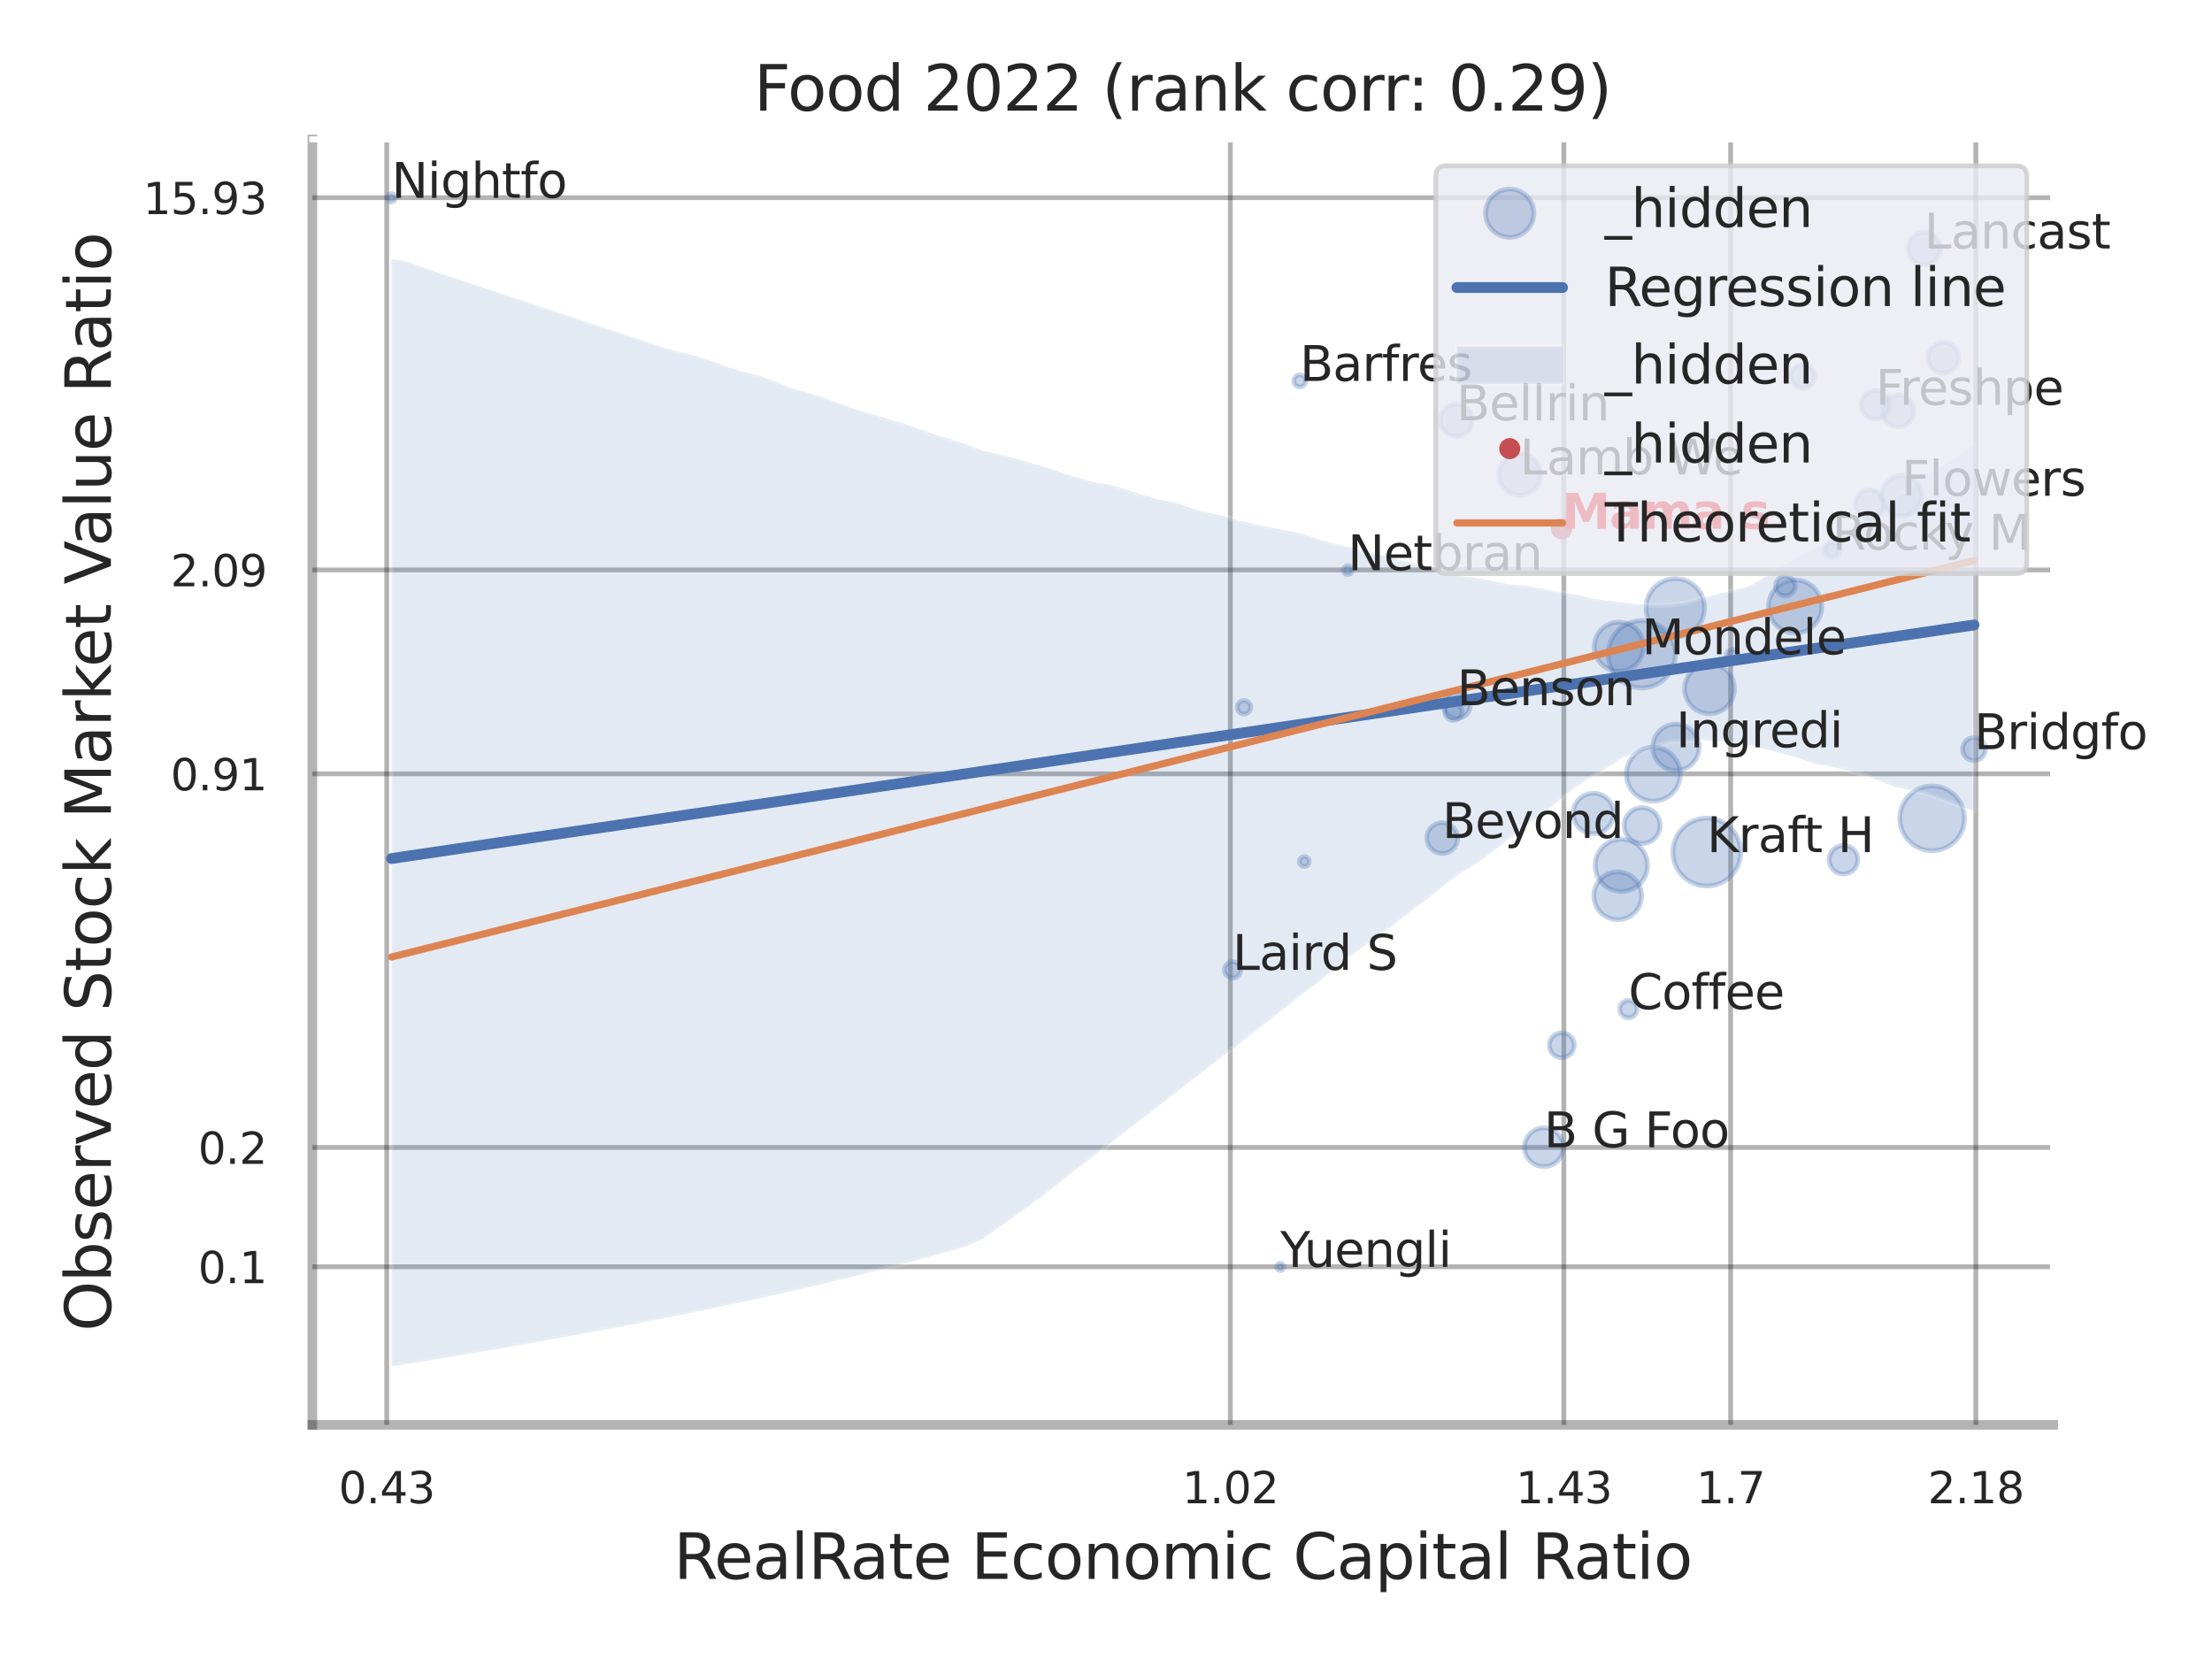 <?xml version="1.0" encoding="utf-8" standalone="no"?>
<!DOCTYPE svg PUBLIC "-//W3C//DTD SVG 1.1//EN"
  "http://www.w3.org/Graphics/SVG/1.1/DTD/svg11.dtd">
<svg xmlns:xlink="http://www.w3.org/1999/xlink" width="460.8pt" height="345.6pt" viewBox="0 0 460.8 345.6" xmlns="http://www.w3.org/2000/svg" version="1.1">
 <defs>
  <style type="text/css">*{stroke-linejoin: round; stroke-linecap: butt}</style>
 </defs>
 <g id="figure_1">
  <g id="patch_1">
   <path d="M 0 345.6 
L 460.8 345.6 
L 460.8 0 
L 0 0 
z
" style="fill: #ffffff"/>
  </g>
  <g id="axes_1">
   <g id="patch_2">
    <path d="M 65.07 296.82 
L 427.713 296.82 
L 427.713 29.04 
L 65.07 29.04 
z
" style="fill: #ffffff"/>
   </g>
   <g id="matplotlib.axis_1">
    <g id="xtick_1">
     <g id="line2d_1">
      <path d="M 80.567 296.82 
L 80.567 29.04 
" clip-path="url(#p29cd7075db)" style="fill: none; stroke: #000000; stroke-opacity: 0.3; stroke-linecap: round"/>
     </g>
     <g id="text_1">
      <!-- 0.43 -->
      <g style="fill: #262626" transform="translate(70.547 313.159) scale(0.09 -0.09)">
       <defs>
        <path id="DejaVuSans-30" d="M 2034 4250 
Q 1547 4250 1301 3770 
Q 1056 3291 1056 2328 
Q 1056 1369 1301 889 
Q 1547 409 2034 409 
Q 2525 409 2770 889 
Q 3016 1369 3016 2328 
Q 3016 3291 2770 3770 
Q 2525 4250 2034 4250 
z
M 2034 4750 
Q 2819 4750 3233 4129 
Q 3647 3509 3647 2328 
Q 3647 1150 3233 529 
Q 2819 -91 2034 -91 
Q 1250 -91 836 529 
Q 422 1150 422 2328 
Q 422 3509 836 4129 
Q 1250 4750 2034 4750 
z
" transform="scale(0.016)"/>
        <path id="DejaVuSans-2e" d="M 684 794 
L 1344 794 
L 1344 0 
L 684 0 
L 684 794 
z
" transform="scale(0.016)"/>
        <path id="DejaVuSans-34" d="M 2419 4116 
L 825 1625 
L 2419 1625 
L 2419 4116 
z
M 2253 4666 
L 3047 4666 
L 3047 1625 
L 3713 1625 
L 3713 1100 
L 3047 1100 
L 3047 0 
L 2419 0 
L 2419 1100 
L 313 1100 
L 313 1709 
L 2253 4666 
z
" transform="scale(0.016)"/>
        <path id="DejaVuSans-33" d="M 2597 2516 
Q 3050 2419 3304 2112 
Q 3559 1806 3559 1356 
Q 3559 666 3084 287 
Q 2609 -91 1734 -91 
Q 1441 -91 1130 -33 
Q 819 25 488 141 
L 488 750 
Q 750 597 1062 519 
Q 1375 441 1716 441 
Q 2309 441 2620 675 
Q 2931 909 2931 1356 
Q 2931 1769 2642 2001 
Q 2353 2234 1838 2234 
L 1294 2234 
L 1294 2753 
L 1863 2753 
Q 2328 2753 2575 2939 
Q 2822 3125 2822 3475 
Q 2822 3834 2567 4026 
Q 2313 4219 1838 4219 
Q 1578 4219 1281 4162 
Q 984 4106 628 3988 
L 628 4550 
Q 988 4650 1302 4700 
Q 1616 4750 1894 4750 
Q 2613 4750 3031 4423 
Q 3450 4097 3450 3541 
Q 3450 3153 3228 2886 
Q 3006 2619 2597 2516 
z
" transform="scale(0.016)"/>
       </defs>
       <use xlink:href="#DejaVuSans-30"/>
       <use xlink:href="#DejaVuSans-2e" transform="translate(63.623 0)"/>
       <use xlink:href="#DejaVuSans-34" transform="translate(95.41 0)"/>
       <use xlink:href="#DejaVuSans-33" transform="translate(159.033 0)"/>
      </g>
     </g>
    </g>
    <g id="xtick_2">
     <g id="line2d_2">
      <path d="M 256.304 296.82 
L 256.304 29.04 
" clip-path="url(#p29cd7075db)" style="fill: none; stroke: #000000; stroke-opacity: 0.3; stroke-linecap: round"/>
     </g>
     <g id="text_2">
      <!-- 1.02 -->
      <g style="fill: #262626" transform="translate(246.285 313.159) scale(0.09 -0.09)">
       <defs>
        <path id="DejaVuSans-31" d="M 794 531 
L 1825 531 
L 1825 4091 
L 703 3866 
L 703 4441 
L 1819 4666 
L 2450 4666 
L 2450 531 
L 3481 531 
L 3481 0 
L 794 0 
L 794 531 
z
" transform="scale(0.016)"/>
        <path id="DejaVuSans-32" d="M 1228 531 
L 3431 531 
L 3431 0 
L 469 0 
L 469 531 
Q 828 903 1448 1529 
Q 2069 2156 2228 2338 
Q 2531 2678 2651 2914 
Q 2772 3150 2772 3378 
Q 2772 3750 2511 3984 
Q 2250 4219 1831 4219 
Q 1534 4219 1204 4116 
Q 875 4013 500 3803 
L 500 4441 
Q 881 4594 1212 4672 
Q 1544 4750 1819 4750 
Q 2544 4750 2975 4387 
Q 3406 4025 3406 3419 
Q 3406 3131 3298 2873 
Q 3191 2616 2906 2266 
Q 2828 2175 2409 1742 
Q 1991 1309 1228 531 
z
" transform="scale(0.016)"/>
       </defs>
       <use xlink:href="#DejaVuSans-31"/>
       <use xlink:href="#DejaVuSans-2e" transform="translate(63.623 0)"/>
       <use xlink:href="#DejaVuSans-30" transform="translate(95.41 0)"/>
       <use xlink:href="#DejaVuSans-32" transform="translate(159.033 0)"/>
      </g>
     </g>
    </g>
    <g id="xtick_3">
     <g id="line2d_3">
      <path d="M 325.782 296.82 
L 325.782 29.04 
" clip-path="url(#p29cd7075db)" style="fill: none; stroke: #000000; stroke-opacity: 0.3; stroke-linecap: round"/>
     </g>
     <g id="text_3">
      <!-- 1.43 -->
      <g style="fill: #262626" transform="translate(315.762 313.159) scale(0.09 -0.09)">
       <use xlink:href="#DejaVuSans-31"/>
       <use xlink:href="#DejaVuSans-2e" transform="translate(63.623 0)"/>
       <use xlink:href="#DejaVuSans-34" transform="translate(95.41 0)"/>
       <use xlink:href="#DejaVuSans-33" transform="translate(159.033 0)"/>
      </g>
     </g>
    </g>
    <g id="xtick_4">
     <g id="line2d_4">
      <path d="M 360.521 296.82 
L 360.521 29.04 
" clip-path="url(#p29cd7075db)" style="fill: none; stroke: #000000; stroke-opacity: 0.3; stroke-linecap: round"/>
     </g>
     <g id="text_4">
      <!-- 1.7 -->
      <g style="fill: #262626" transform="translate(353.364 313.159) scale(0.09 -0.09)">
       <defs>
        <path id="DejaVuSans-37" d="M 525 4666 
L 3525 4666 
L 3525 4397 
L 1831 0 
L 1172 0 
L 2766 4134 
L 525 4134 
L 525 4666 
z
" transform="scale(0.016)"/>
       </defs>
       <use xlink:href="#DejaVuSans-31"/>
       <use xlink:href="#DejaVuSans-2e" transform="translate(63.623 0)"/>
       <use xlink:href="#DejaVuSans-37" transform="translate(95.41 0)"/>
      </g>
     </g>
    </g>
    <g id="xtick_5">
     <g id="line2d_5">
      <path d="M 411.607 296.82 
L 411.607 29.04 
" clip-path="url(#p29cd7075db)" style="fill: none; stroke: #000000; stroke-opacity: 0.3; stroke-linecap: round"/>
     </g>
     <g id="text_5">
      <!-- 2.18 -->
      <g style="fill: #262626" transform="translate(401.587 313.159) scale(0.09 -0.09)">
       <defs>
        <path id="DejaVuSans-38" d="M 2034 2216 
Q 1584 2216 1326 1975 
Q 1069 1734 1069 1313 
Q 1069 891 1326 650 
Q 1584 409 2034 409 
Q 2484 409 2743 651 
Q 3003 894 3003 1313 
Q 3003 1734 2745 1975 
Q 2488 2216 2034 2216 
z
M 1403 2484 
Q 997 2584 770 2862 
Q 544 3141 544 3541 
Q 544 4100 942 4425 
Q 1341 4750 2034 4750 
Q 2731 4750 3128 4425 
Q 3525 4100 3525 3541 
Q 3525 3141 3298 2862 
Q 3072 2584 2669 2484 
Q 3125 2378 3379 2068 
Q 3634 1759 3634 1313 
Q 3634 634 3220 271 
Q 2806 -91 2034 -91 
Q 1263 -91 848 271 
Q 434 634 434 1313 
Q 434 1759 690 2068 
Q 947 2378 1403 2484 
z
M 1172 3481 
Q 1172 3119 1398 2916 
Q 1625 2713 2034 2713 
Q 2441 2713 2670 2916 
Q 2900 3119 2900 3481 
Q 2900 3844 2670 4047 
Q 2441 4250 2034 4250 
Q 1625 4250 1398 4047 
Q 1172 3844 1172 3481 
z
" transform="scale(0.016)"/>
       </defs>
       <use xlink:href="#DejaVuSans-32"/>
       <use xlink:href="#DejaVuSans-2e" transform="translate(63.623 0)"/>
       <use xlink:href="#DejaVuSans-31" transform="translate(95.41 0)"/>
       <use xlink:href="#DejaVuSans-38" transform="translate(159.033 0)"/>
      </g>
     </g>
    </g>
    <g id="xtick_6"/>
    <g id="xtick_7"/>
    <g id="xtick_8"/>
    <g id="text_6">
     <!-- RealRate Economic Capital Ratio -->
     <g style="fill: #262626" transform="translate(140.338 328.908) scale(0.13 -0.13)">
      <defs>
       <path id="DejaVuSans-52" d="M 2841 2188 
Q 3044 2119 3236 1894 
Q 3428 1669 3622 1275 
L 4263 0 
L 3584 0 
L 2988 1197 
Q 2756 1666 2539 1819 
Q 2322 1972 1947 1972 
L 1259 1972 
L 1259 0 
L 628 0 
L 628 4666 
L 2053 4666 
Q 2853 4666 3247 4331 
Q 3641 3997 3641 3322 
Q 3641 2881 3436 2590 
Q 3231 2300 2841 2188 
z
M 1259 4147 
L 1259 2491 
L 2053 2491 
Q 2509 2491 2742 2702 
Q 2975 2913 2975 3322 
Q 2975 3731 2742 3939 
Q 2509 4147 2053 4147 
L 1259 4147 
z
" transform="scale(0.016)"/>
       <path id="DejaVuSans-65" d="M 3597 1894 
L 3597 1613 
L 953 1613 
Q 991 1019 1311 708 
Q 1631 397 2203 397 
Q 2534 397 2845 478 
Q 3156 559 3463 722 
L 3463 178 
Q 3153 47 2828 -22 
Q 2503 -91 2169 -91 
Q 1331 -91 842 396 
Q 353 884 353 1716 
Q 353 2575 817 3079 
Q 1281 3584 2069 3584 
Q 2775 3584 3186 3129 
Q 3597 2675 3597 1894 
z
M 3022 2063 
Q 3016 2534 2758 2815 
Q 2500 3097 2075 3097 
Q 1594 3097 1305 2825 
Q 1016 2553 972 2059 
L 3022 2063 
z
" transform="scale(0.016)"/>
       <path id="DejaVuSans-61" d="M 2194 1759 
Q 1497 1759 1228 1600 
Q 959 1441 959 1056 
Q 959 750 1161 570 
Q 1363 391 1709 391 
Q 2188 391 2477 730 
Q 2766 1069 2766 1631 
L 2766 1759 
L 2194 1759 
z
M 3341 1997 
L 3341 0 
L 2766 0 
L 2766 531 
Q 2569 213 2275 61 
Q 1981 -91 1556 -91 
Q 1019 -91 701 211 
Q 384 513 384 1019 
Q 384 1609 779 1909 
Q 1175 2209 1959 2209 
L 2766 2209 
L 2766 2266 
Q 2766 2663 2505 2880 
Q 2244 3097 1772 3097 
Q 1472 3097 1187 3025 
Q 903 2953 641 2809 
L 641 3341 
Q 956 3463 1253 3523 
Q 1550 3584 1831 3584 
Q 2591 3584 2966 3190 
Q 3341 2797 3341 1997 
z
" transform="scale(0.016)"/>
       <path id="DejaVuSans-6c" d="M 603 4863 
L 1178 4863 
L 1178 0 
L 603 0 
L 603 4863 
z
" transform="scale(0.016)"/>
       <path id="DejaVuSans-74" d="M 1172 4494 
L 1172 3500 
L 2356 3500 
L 2356 3053 
L 1172 3053 
L 1172 1153 
Q 1172 725 1289 603 
Q 1406 481 1766 481 
L 2356 481 
L 2356 0 
L 1766 0 
Q 1100 0 847 248 
Q 594 497 594 1153 
L 594 3053 
L 172 3053 
L 172 3500 
L 594 3500 
L 594 4494 
L 1172 4494 
z
" transform="scale(0.016)"/>
       <path id="DejaVuSans-20" transform="scale(0.016)"/>
       <path id="DejaVuSans-45" d="M 628 4666 
L 3578 4666 
L 3578 4134 
L 1259 4134 
L 1259 2753 
L 3481 2753 
L 3481 2222 
L 1259 2222 
L 1259 531 
L 3634 531 
L 3634 0 
L 628 0 
L 628 4666 
z
" transform="scale(0.016)"/>
       <path id="DejaVuSans-63" d="M 3122 3366 
L 3122 2828 
Q 2878 2963 2633 3030 
Q 2388 3097 2138 3097 
Q 1578 3097 1268 2742 
Q 959 2388 959 1747 
Q 959 1106 1268 751 
Q 1578 397 2138 397 
Q 2388 397 2633 464 
Q 2878 531 3122 666 
L 3122 134 
Q 2881 22 2623 -34 
Q 2366 -91 2075 -91 
Q 1284 -91 818 406 
Q 353 903 353 1747 
Q 353 2603 823 3093 
Q 1294 3584 2113 3584 
Q 2378 3584 2631 3529 
Q 2884 3475 3122 3366 
z
" transform="scale(0.016)"/>
       <path id="DejaVuSans-6f" d="M 1959 3097 
Q 1497 3097 1228 2736 
Q 959 2375 959 1747 
Q 959 1119 1226 758 
Q 1494 397 1959 397 
Q 2419 397 2687 759 
Q 2956 1122 2956 1747 
Q 2956 2369 2687 2733 
Q 2419 3097 1959 3097 
z
M 1959 3584 
Q 2709 3584 3137 3096 
Q 3566 2609 3566 1747 
Q 3566 888 3137 398 
Q 2709 -91 1959 -91 
Q 1206 -91 779 398 
Q 353 888 353 1747 
Q 353 2609 779 3096 
Q 1206 3584 1959 3584 
z
" transform="scale(0.016)"/>
       <path id="DejaVuSans-6e" d="M 3513 2113 
L 3513 0 
L 2938 0 
L 2938 2094 
Q 2938 2591 2744 2837 
Q 2550 3084 2163 3084 
Q 1697 3084 1428 2787 
Q 1159 2491 1159 1978 
L 1159 0 
L 581 0 
L 581 3500 
L 1159 3500 
L 1159 2956 
Q 1366 3272 1645 3428 
Q 1925 3584 2291 3584 
Q 2894 3584 3203 3211 
Q 3513 2838 3513 2113 
z
" transform="scale(0.016)"/>
       <path id="DejaVuSans-6d" d="M 3328 2828 
Q 3544 3216 3844 3400 
Q 4144 3584 4550 3584 
Q 5097 3584 5394 3201 
Q 5691 2819 5691 2113 
L 5691 0 
L 5113 0 
L 5113 2094 
Q 5113 2597 4934 2840 
Q 4756 3084 4391 3084 
Q 3944 3084 3684 2787 
Q 3425 2491 3425 1978 
L 3425 0 
L 2847 0 
L 2847 2094 
Q 2847 2600 2669 2842 
Q 2491 3084 2119 3084 
Q 1678 3084 1418 2786 
Q 1159 2488 1159 1978 
L 1159 0 
L 581 0 
L 581 3500 
L 1159 3500 
L 1159 2956 
Q 1356 3278 1631 3431 
Q 1906 3584 2284 3584 
Q 2666 3584 2933 3390 
Q 3200 3197 3328 2828 
z
" transform="scale(0.016)"/>
       <path id="DejaVuSans-69" d="M 603 3500 
L 1178 3500 
L 1178 0 
L 603 0 
L 603 3500 
z
M 603 4863 
L 1178 4863 
L 1178 4134 
L 603 4134 
L 603 4863 
z
" transform="scale(0.016)"/>
       <path id="DejaVuSans-43" d="M 4122 4306 
L 4122 3641 
Q 3803 3938 3442 4084 
Q 3081 4231 2675 4231 
Q 1875 4231 1450 3742 
Q 1025 3253 1025 2328 
Q 1025 1406 1450 917 
Q 1875 428 2675 428 
Q 3081 428 3442 575 
Q 3803 722 4122 1019 
L 4122 359 
Q 3791 134 3420 21 
Q 3050 -91 2638 -91 
Q 1578 -91 968 557 
Q 359 1206 359 2328 
Q 359 3453 968 4101 
Q 1578 4750 2638 4750 
Q 3056 4750 3426 4639 
Q 3797 4528 4122 4306 
z
" transform="scale(0.016)"/>
       <path id="DejaVuSans-70" d="M 1159 525 
L 1159 -1331 
L 581 -1331 
L 581 3500 
L 1159 3500 
L 1159 2969 
Q 1341 3281 1617 3432 
Q 1894 3584 2278 3584 
Q 2916 3584 3314 3078 
Q 3713 2572 3713 1747 
Q 3713 922 3314 415 
Q 2916 -91 2278 -91 
Q 1894 -91 1617 61 
Q 1341 213 1159 525 
z
M 3116 1747 
Q 3116 2381 2855 2742 
Q 2594 3103 2138 3103 
Q 1681 3103 1420 2742 
Q 1159 2381 1159 1747 
Q 1159 1113 1420 752 
Q 1681 391 2138 391 
Q 2594 391 2855 752 
Q 3116 1113 3116 1747 
z
" transform="scale(0.016)"/>
      </defs>
      <use xlink:href="#DejaVuSans-52"/>
      <use xlink:href="#DejaVuSans-65" transform="translate(64.982 0)"/>
      <use xlink:href="#DejaVuSans-61" transform="translate(126.506 0)"/>
      <use xlink:href="#DejaVuSans-6c" transform="translate(187.785 0)"/>
      <use xlink:href="#DejaVuSans-52" transform="translate(215.568 0)"/>
      <use xlink:href="#DejaVuSans-61" transform="translate(282.801 0)"/>
      <use xlink:href="#DejaVuSans-74" transform="translate(344.08 0)"/>
      <use xlink:href="#DejaVuSans-65" transform="translate(383.289 0)"/>
      <use xlink:href="#DejaVuSans-20" transform="translate(444.812 0)"/>
      <use xlink:href="#DejaVuSans-45" transform="translate(476.6 0)"/>
      <use xlink:href="#DejaVuSans-63" transform="translate(539.783 0)"/>
      <use xlink:href="#DejaVuSans-6f" transform="translate(594.764 0)"/>
      <use xlink:href="#DejaVuSans-6e" transform="translate(655.945 0)"/>
      <use xlink:href="#DejaVuSans-6f" transform="translate(719.324 0)"/>
      <use xlink:href="#DejaVuSans-6d" transform="translate(780.506 0)"/>
      <use xlink:href="#DejaVuSans-69" transform="translate(877.918 0)"/>
      <use xlink:href="#DejaVuSans-63" transform="translate(905.701 0)"/>
      <use xlink:href="#DejaVuSans-20" transform="translate(960.682 0)"/>
      <use xlink:href="#DejaVuSans-43" transform="translate(992.469 0)"/>
      <use xlink:href="#DejaVuSans-61" transform="translate(1062.293 0)"/>
      <use xlink:href="#DejaVuSans-70" transform="translate(1123.572 0)"/>
      <use xlink:href="#DejaVuSans-69" transform="translate(1187.049 0)"/>
      <use xlink:href="#DejaVuSans-74" transform="translate(1214.832 0)"/>
      <use xlink:href="#DejaVuSans-61" transform="translate(1254.041 0)"/>
      <use xlink:href="#DejaVuSans-6c" transform="translate(1315.32 0)"/>
      <use xlink:href="#DejaVuSans-20" transform="translate(1343.104 0)"/>
      <use xlink:href="#DejaVuSans-52" transform="translate(1374.891 0)"/>
      <use xlink:href="#DejaVuSans-61" transform="translate(1442.123 0)"/>
      <use xlink:href="#DejaVuSans-74" transform="translate(1503.402 0)"/>
      <use xlink:href="#DejaVuSans-69" transform="translate(1542.611 0)"/>
      <use xlink:href="#DejaVuSans-6f" transform="translate(1570.395 0)"/>
     </g>
    </g>
   </g>
   <g id="matplotlib.axis_2">
    <g id="ytick_1">
     <g id="line2d_6">
      <path d="M 65.07 263.89 
L 427.713 263.89 
" clip-path="url(#p29cd7075db)" style="fill: none; stroke: #000000; stroke-opacity: 0.3; stroke-linecap: round"/>
     </g>
     <g id="text_7">
      <!-- 0.1 -->
      <g style="fill: #262626" transform="translate(41.257 267.309) scale(0.09 -0.09)">
       <use xlink:href="#DejaVuSans-30"/>
       <use xlink:href="#DejaVuSans-2e" transform="translate(63.623 0)"/>
       <use xlink:href="#DejaVuSans-31" transform="translate(95.41 0)"/>
      </g>
     </g>
    </g>
    <g id="ytick_2">
     <g id="line2d_7">
      <path d="M 65.07 239.033 
L 427.713 239.033 
" clip-path="url(#p29cd7075db)" style="fill: none; stroke: #000000; stroke-opacity: 0.3; stroke-linecap: round"/>
     </g>
     <g id="text_8">
      <!-- 0.2 -->
      <g style="fill: #262626" transform="translate(41.257 242.452) scale(0.09 -0.09)">
       <use xlink:href="#DejaVuSans-30"/>
       <use xlink:href="#DejaVuSans-2e" transform="translate(63.623 0)"/>
       <use xlink:href="#DejaVuSans-32" transform="translate(95.41 0)"/>
      </g>
     </g>
    </g>
    <g id="ytick_3">
     <g id="line2d_8">
      <path d="M 65.07 161.216 
L 427.713 161.216 
" clip-path="url(#p29cd7075db)" style="fill: none; stroke: #000000; stroke-opacity: 0.3; stroke-linecap: round"/>
     </g>
     <g id="text_9">
      <!-- 0.91 -->
      <g style="fill: #262626" transform="translate(35.531 164.635) scale(0.09 -0.09)">
       <defs>
        <path id="DejaVuSans-39" d="M 703 97 
L 703 672 
Q 941 559 1184 500 
Q 1428 441 1663 441 
Q 2288 441 2617 861 
Q 2947 1281 2994 2138 
Q 2813 1869 2534 1725 
Q 2256 1581 1919 1581 
Q 1219 1581 811 2004 
Q 403 2428 403 3163 
Q 403 3881 828 4315 
Q 1253 4750 1959 4750 
Q 2769 4750 3195 4129 
Q 3622 3509 3622 2328 
Q 3622 1225 3098 567 
Q 2575 -91 1691 -91 
Q 1453 -91 1209 -44 
Q 966 3 703 97 
z
M 1959 2075 
Q 2384 2075 2632 2365 
Q 2881 2656 2881 3163 
Q 2881 3666 2632 3958 
Q 2384 4250 1959 4250 
Q 1534 4250 1286 3958 
Q 1038 3666 1038 3163 
Q 1038 2656 1286 2365 
Q 1534 2075 1959 2075 
z
" transform="scale(0.016)"/>
       </defs>
       <use xlink:href="#DejaVuSans-30"/>
       <use xlink:href="#DejaVuSans-2e" transform="translate(63.623 0)"/>
       <use xlink:href="#DejaVuSans-39" transform="translate(95.41 0)"/>
       <use xlink:href="#DejaVuSans-31" transform="translate(159.033 0)"/>
      </g>
     </g>
    </g>
    <g id="ytick_4">
     <g id="line2d_9">
      <path d="M 65.07 118.723 
L 427.713 118.723 
" clip-path="url(#p29cd7075db)" style="fill: none; stroke: #000000; stroke-opacity: 0.3; stroke-linecap: round"/>
     </g>
     <g id="text_10">
      <!-- 2.09 -->
      <g style="fill: #262626" transform="translate(35.531 122.143) scale(0.09 -0.09)">
       <use xlink:href="#DejaVuSans-32"/>
       <use xlink:href="#DejaVuSans-2e" transform="translate(63.623 0)"/>
       <use xlink:href="#DejaVuSans-30" transform="translate(95.41 0)"/>
       <use xlink:href="#DejaVuSans-39" transform="translate(159.033 0)"/>
      </g>
     </g>
    </g>
    <g id="ytick_5">
     <g id="line2d_10">
      <path d="M 65.07 41.182 
L 427.713 41.182 
" clip-path="url(#p29cd7075db)" style="fill: none; stroke: #000000; stroke-opacity: 0.3; stroke-linecap: round"/>
     </g>
     <g id="text_11">
      <!-- 15.93 -->
      <g style="fill: #262626" transform="translate(29.805 44.602) scale(0.09 -0.09)">
       <defs>
        <path id="DejaVuSans-35" d="M 691 4666 
L 3169 4666 
L 3169 4134 
L 1269 4134 
L 1269 2991 
Q 1406 3038 1543 3061 
Q 1681 3084 1819 3084 
Q 2600 3084 3056 2656 
Q 3513 2228 3513 1497 
Q 3513 744 3044 326 
Q 2575 -91 1722 -91 
Q 1428 -91 1123 -41 
Q 819 9 494 109 
L 494 744 
Q 775 591 1075 516 
Q 1375 441 1709 441 
Q 2250 441 2565 725 
Q 2881 1009 2881 1497 
Q 2881 1984 2565 2268 
Q 2250 2553 1709 2553 
Q 1456 2553 1204 2497 
Q 953 2441 691 2322 
L 691 4666 
z
" transform="scale(0.016)"/>
       </defs>
       <use xlink:href="#DejaVuSans-31"/>
       <use xlink:href="#DejaVuSans-35" transform="translate(63.623 0)"/>
       <use xlink:href="#DejaVuSans-2e" transform="translate(127.246 0)"/>
       <use xlink:href="#DejaVuSans-39" transform="translate(159.033 0)"/>
       <use xlink:href="#DejaVuSans-33" transform="translate(222.656 0)"/>
      </g>
     </g>
    </g>
    <g id="ytick_6"/>
    <g id="ytick_7"/>
    <g id="ytick_8"/>
    <g id="text_12">
     <!-- Observed Stock Market Value Ratio -->
     <g style="fill: #262626" transform="translate(23.101 277.332) rotate(-90) scale(0.13 -0.13)">
      <defs>
       <path id="DejaVuSans-4f" d="M 2522 4238 
Q 1834 4238 1429 3725 
Q 1025 3213 1025 2328 
Q 1025 1447 1429 934 
Q 1834 422 2522 422 
Q 3209 422 3611 934 
Q 4013 1447 4013 2328 
Q 4013 3213 3611 3725 
Q 3209 4238 2522 4238 
z
M 2522 4750 
Q 3503 4750 4090 4092 
Q 4678 3434 4678 2328 
Q 4678 1225 4090 567 
Q 3503 -91 2522 -91 
Q 1538 -91 948 565 
Q 359 1222 359 2328 
Q 359 3434 948 4092 
Q 1538 4750 2522 4750 
z
" transform="scale(0.016)"/>
       <path id="DejaVuSans-62" d="M 3116 1747 
Q 3116 2381 2855 2742 
Q 2594 3103 2138 3103 
Q 1681 3103 1420 2742 
Q 1159 2381 1159 1747 
Q 1159 1113 1420 752 
Q 1681 391 2138 391 
Q 2594 391 2855 752 
Q 3116 1113 3116 1747 
z
M 1159 2969 
Q 1341 3281 1617 3432 
Q 1894 3584 2278 3584 
Q 2916 3584 3314 3078 
Q 3713 2572 3713 1747 
Q 3713 922 3314 415 
Q 2916 -91 2278 -91 
Q 1894 -91 1617 61 
Q 1341 213 1159 525 
L 1159 0 
L 581 0 
L 581 4863 
L 1159 4863 
L 1159 2969 
z
" transform="scale(0.016)"/>
       <path id="DejaVuSans-73" d="M 2834 3397 
L 2834 2853 
Q 2591 2978 2328 3040 
Q 2066 3103 1784 3103 
Q 1356 3103 1142 2972 
Q 928 2841 928 2578 
Q 928 2378 1081 2264 
Q 1234 2150 1697 2047 
L 1894 2003 
Q 2506 1872 2764 1633 
Q 3022 1394 3022 966 
Q 3022 478 2636 193 
Q 2250 -91 1575 -91 
Q 1294 -91 989 -36 
Q 684 19 347 128 
L 347 722 
Q 666 556 975 473 
Q 1284 391 1588 391 
Q 1994 391 2212 530 
Q 2431 669 2431 922 
Q 2431 1156 2273 1281 
Q 2116 1406 1581 1522 
L 1381 1569 
Q 847 1681 609 1914 
Q 372 2147 372 2553 
Q 372 3047 722 3315 
Q 1072 3584 1716 3584 
Q 2034 3584 2315 3537 
Q 2597 3491 2834 3397 
z
" transform="scale(0.016)"/>
       <path id="DejaVuSans-72" d="M 2631 2963 
Q 2534 3019 2420 3045 
Q 2306 3072 2169 3072 
Q 1681 3072 1420 2755 
Q 1159 2438 1159 1844 
L 1159 0 
L 581 0 
L 581 3500 
L 1159 3500 
L 1159 2956 
Q 1341 3275 1631 3429 
Q 1922 3584 2338 3584 
Q 2397 3584 2469 3576 
Q 2541 3569 2628 3553 
L 2631 2963 
z
" transform="scale(0.016)"/>
       <path id="DejaVuSans-76" d="M 191 3500 
L 800 3500 
L 1894 563 
L 2988 3500 
L 3597 3500 
L 2284 0 
L 1503 0 
L 191 3500 
z
" transform="scale(0.016)"/>
       <path id="DejaVuSans-64" d="M 2906 2969 
L 2906 4863 
L 3481 4863 
L 3481 0 
L 2906 0 
L 2906 525 
Q 2725 213 2448 61 
Q 2172 -91 1784 -91 
Q 1150 -91 751 415 
Q 353 922 353 1747 
Q 353 2572 751 3078 
Q 1150 3584 1784 3584 
Q 2172 3584 2448 3432 
Q 2725 3281 2906 2969 
z
M 947 1747 
Q 947 1113 1208 752 
Q 1469 391 1925 391 
Q 2381 391 2643 752 
Q 2906 1113 2906 1747 
Q 2906 2381 2643 2742 
Q 2381 3103 1925 3103 
Q 1469 3103 1208 2742 
Q 947 2381 947 1747 
z
" transform="scale(0.016)"/>
       <path id="DejaVuSans-53" d="M 3425 4513 
L 3425 3897 
Q 3066 4069 2747 4153 
Q 2428 4238 2131 4238 
Q 1616 4238 1336 4038 
Q 1056 3838 1056 3469 
Q 1056 3159 1242 3001 
Q 1428 2844 1947 2747 
L 2328 2669 
Q 3034 2534 3370 2195 
Q 3706 1856 3706 1288 
Q 3706 609 3251 259 
Q 2797 -91 1919 -91 
Q 1588 -91 1214 -16 
Q 841 59 441 206 
L 441 856 
Q 825 641 1194 531 
Q 1563 422 1919 422 
Q 2459 422 2753 634 
Q 3047 847 3047 1241 
Q 3047 1584 2836 1778 
Q 2625 1972 2144 2069 
L 1759 2144 
Q 1053 2284 737 2584 
Q 422 2884 422 3419 
Q 422 4038 858 4394 
Q 1294 4750 2059 4750 
Q 2388 4750 2728 4690 
Q 3069 4631 3425 4513 
z
" transform="scale(0.016)"/>
       <path id="DejaVuSans-6b" d="M 581 4863 
L 1159 4863 
L 1159 1991 
L 2875 3500 
L 3609 3500 
L 1753 1863 
L 3688 0 
L 2938 0 
L 1159 1709 
L 1159 0 
L 581 0 
L 581 4863 
z
" transform="scale(0.016)"/>
       <path id="DejaVuSans-4d" d="M 628 4666 
L 1569 4666 
L 2759 1491 
L 3956 4666 
L 4897 4666 
L 4897 0 
L 4281 0 
L 4281 4097 
L 3078 897 
L 2444 897 
L 1241 4097 
L 1241 0 
L 628 0 
L 628 4666 
z
" transform="scale(0.016)"/>
       <path id="DejaVuSans-56" d="M 1831 0 
L 50 4666 
L 709 4666 
L 2188 738 
L 3669 4666 
L 4325 4666 
L 2547 0 
L 1831 0 
z
" transform="scale(0.016)"/>
       <path id="DejaVuSans-75" d="M 544 1381 
L 544 3500 
L 1119 3500 
L 1119 1403 
Q 1119 906 1312 657 
Q 1506 409 1894 409 
Q 2359 409 2629 706 
Q 2900 1003 2900 1516 
L 2900 3500 
L 3475 3500 
L 3475 0 
L 2900 0 
L 2900 538 
Q 2691 219 2414 64 
Q 2138 -91 1772 -91 
Q 1169 -91 856 284 
Q 544 659 544 1381 
z
M 1991 3584 
L 1991 3584 
z
" transform="scale(0.016)"/>
      </defs>
      <use xlink:href="#DejaVuSans-4f"/>
      <use xlink:href="#DejaVuSans-62" transform="translate(78.711 0)"/>
      <use xlink:href="#DejaVuSans-73" transform="translate(142.188 0)"/>
      <use xlink:href="#DejaVuSans-65" transform="translate(194.287 0)"/>
      <use xlink:href="#DejaVuSans-72" transform="translate(255.811 0)"/>
      <use xlink:href="#DejaVuSans-76" transform="translate(296.924 0)"/>
      <use xlink:href="#DejaVuSans-65" transform="translate(356.104 0)"/>
      <use xlink:href="#DejaVuSans-64" transform="translate(417.627 0)"/>
      <use xlink:href="#DejaVuSans-20" transform="translate(481.104 0)"/>
      <use xlink:href="#DejaVuSans-53" transform="translate(512.891 0)"/>
      <use xlink:href="#DejaVuSans-74" transform="translate(576.367 0)"/>
      <use xlink:href="#DejaVuSans-6f" transform="translate(615.576 0)"/>
      <use xlink:href="#DejaVuSans-63" transform="translate(676.758 0)"/>
      <use xlink:href="#DejaVuSans-6b" transform="translate(731.738 0)"/>
      <use xlink:href="#DejaVuSans-20" transform="translate(789.648 0)"/>
      <use xlink:href="#DejaVuSans-4d" transform="translate(821.436 0)"/>
      <use xlink:href="#DejaVuSans-61" transform="translate(907.715 0)"/>
      <use xlink:href="#DejaVuSans-72" transform="translate(968.994 0)"/>
      <use xlink:href="#DejaVuSans-6b" transform="translate(1010.107 0)"/>
      <use xlink:href="#DejaVuSans-65" transform="translate(1064.393 0)"/>
      <use xlink:href="#DejaVuSans-74" transform="translate(1125.916 0)"/>
      <use xlink:href="#DejaVuSans-20" transform="translate(1165.125 0)"/>
      <use xlink:href="#DejaVuSans-56" transform="translate(1196.912 0)"/>
      <use xlink:href="#DejaVuSans-61" transform="translate(1257.57 0)"/>
      <use xlink:href="#DejaVuSans-6c" transform="translate(1318.85 0)"/>
      <use xlink:href="#DejaVuSans-75" transform="translate(1346.633 0)"/>
      <use xlink:href="#DejaVuSans-65" transform="translate(1410.012 0)"/>
      <use xlink:href="#DejaVuSans-20" transform="translate(1471.535 0)"/>
      <use xlink:href="#DejaVuSans-52" transform="translate(1503.322 0)"/>
      <use xlink:href="#DejaVuSans-61" transform="translate(1570.555 0)"/>
      <use xlink:href="#DejaVuSans-74" transform="translate(1631.834 0)"/>
      <use xlink:href="#DejaVuSans-69" transform="translate(1671.043 0)"/>
      <use xlink:href="#DejaVuSans-6f" transform="translate(1698.826 0)"/>
     </g>
    </g>
   </g>
   <g id="PathCollection_1">
    <path d="M 411.229 158.455 
C 411.865 158.455 412.476 158.202 412.925 157.752 
C 413.375 157.302 413.628 156.692 413.628 156.056 
C 413.628 155.419 413.375 154.809 412.925 154.359 
C 412.476 153.909 411.865 153.656 411.229 153.656 
C 410.593 153.656 409.982 153.909 409.532 154.359 
C 409.083 154.809 408.83 155.419 408.83 156.056 
C 408.83 156.692 409.083 157.302 409.532 157.752 
C 409.982 158.202 410.593 158.455 411.229 158.455 
z
" clip-path="url(#p29cd7075db)" style="fill: #4c72b0; fill-opacity: 0.3; stroke: #4c72b0; stroke-opacity: 0.3"/>
    <path d="M 337.26 139.843 
C 338.619 139.843 339.922 139.303 340.883 138.342 
C 341.844 137.381 342.384 136.077 342.384 134.718 
C 342.384 133.359 341.844 132.056 340.883 131.095 
C 339.922 130.134 338.619 129.594 337.26 129.594 
C 335.901 129.594 334.597 130.134 333.637 131.095 
C 332.676 132.056 332.136 133.359 332.136 134.718 
C 332.136 136.077 332.676 137.381 333.637 138.342 
C 334.597 139.303 335.901 139.843 337.26 139.843 
z
" clip-path="url(#p29cd7075db)" style="fill: #4c72b0; fill-opacity: 0.3; stroke: #4c72b0; stroke-opacity: 0.3"/>
    <path d="M 344.416 166.89 
C 345.905 166.89 347.334 166.298 348.387 165.245 
C 349.44 164.192 350.032 162.764 350.032 161.274 
C 350.032 159.785 349.44 158.357 348.387 157.304 
C 347.334 156.251 345.905 155.659 344.416 155.659 
C 342.927 155.659 341.498 156.251 340.445 157.304 
C 339.392 158.357 338.8 159.785 338.8 161.274 
C 338.8 162.764 339.392 164.192 340.445 165.245 
C 341.498 166.298 342.927 166.89 344.416 166.89 
z
" clip-path="url(#p29cd7075db)" style="fill: #4c72b0; fill-opacity: 0.3; stroke: #4c72b0; stroke-opacity: 0.3"/>
    <path d="M 325.334 220.342 
C 326.025 220.342 326.687 220.068 327.175 219.58 
C 327.664 219.091 327.938 218.429 327.938 217.738 
C 327.938 217.048 327.664 216.385 327.175 215.897 
C 326.687 215.409 326.025 215.135 325.334 215.135 
C 324.644 215.135 323.981 215.409 323.493 215.897 
C 323.005 216.385 322.73 217.048 322.73 217.738 
C 322.73 218.429 323.005 219.091 323.493 219.58 
C 323.981 220.068 324.644 220.342 325.334 220.342 
z
" clip-path="url(#p29cd7075db)" style="fill: #4c72b0; fill-opacity: 0.3; stroke: #4c72b0; stroke-opacity: 0.3"/>
    <path d="M 349.002 132.73 
C 350.618 132.73 352.169 132.088 353.312 130.945 
C 354.455 129.802 355.097 128.252 355.097 126.635 
C 355.097 125.019 354.455 123.468 353.312 122.325 
C 352.169 121.182 350.618 120.54 349.002 120.54 
C 347.385 120.54 345.835 121.182 344.692 122.325 
C 343.549 123.468 342.906 125.019 342.906 126.635 
C 342.906 128.252 343.549 129.802 344.692 130.945 
C 345.835 132.088 347.385 132.73 349.002 132.73 
z
" clip-path="url(#p29cd7075db)" style="fill: #4c72b0; fill-opacity: 0.3; stroke: #4c72b0; stroke-opacity: 0.3"/>
    <path d="M 373.956 131.909 
C 375.426 131.909 376.836 131.324 377.876 130.285 
C 378.915 129.246 379.499 127.836 379.499 126.366 
C 379.499 124.896 378.915 123.486 377.876 122.447 
C 376.836 121.407 375.426 120.823 373.956 120.823 
C 372.486 120.823 371.076 121.407 370.037 122.447 
C 368.998 123.486 368.414 124.896 368.414 126.366 
C 368.414 127.836 368.998 129.246 370.037 130.285 
C 371.076 131.324 372.486 131.909 373.956 131.909 
z
" clip-path="url(#p29cd7075db)" style="fill: #4c72b0; fill-opacity: 0.3; stroke: #4c72b0; stroke-opacity: 0.3"/>
    <path d="M 400.838 55.143 
C 401.732 55.143 402.589 54.788 403.221 54.156 
C 403.853 53.524 404.208 52.667 404.208 51.773 
C 404.208 50.88 403.853 50.022 403.221 49.391 
C 402.589 48.759 401.732 48.403 400.838 48.403 
C 399.944 48.403 399.087 48.759 398.455 49.391 
C 397.823 50.022 397.468 50.88 397.468 51.773 
C 397.468 52.667 397.823 53.524 398.455 54.156 
C 399.087 54.788 399.944 55.143 400.838 55.143 
z
" clip-path="url(#p29cd7075db)" style="fill: #4c72b0; fill-opacity: 0.3; stroke: #4c72b0; stroke-opacity: 0.3"/>
    <path d="M 356.125 148.674 
C 357.502 148.674 358.823 148.127 359.797 147.153 
C 360.771 146.179 361.318 144.858 361.318 143.481 
C 361.318 142.104 360.771 140.783 359.797 139.809 
C 358.823 138.835 357.502 138.288 356.125 138.288 
C 354.748 138.288 353.427 138.835 352.453 139.809 
C 351.479 140.783 350.932 142.104 350.932 143.481 
C 350.932 144.858 351.479 146.179 352.453 147.153 
C 353.427 148.127 354.748 148.674 356.125 148.674 
z
" clip-path="url(#p29cd7075db)" style="fill: #4c72b0; fill-opacity: 0.3; stroke: #4c72b0; stroke-opacity: 0.3"/>
    <path d="M 389.491 108.064 
C 390.288 108.064 391.052 107.747 391.616 107.183 
C 392.18 106.62 392.497 105.855 392.497 105.058 
C 392.497 104.261 392.18 103.496 391.616 102.932 
C 391.052 102.369 390.288 102.052 389.491 102.052 
C 388.693 102.052 387.929 102.369 387.365 102.932 
C 386.801 103.496 386.485 104.261 386.485 105.058 
C 386.485 105.855 386.801 106.62 387.365 107.183 
C 387.929 107.747 388.693 108.064 389.491 108.064 
z
" clip-path="url(#p29cd7075db)" style="fill: #4c72b0; fill-opacity: 0.3; stroke: #4c72b0; stroke-opacity: 0.3"/>
    <path d="M 402.503 177.218 
C 404.292 177.218 406.008 176.508 407.273 175.243 
C 408.538 173.978 409.249 172.262 409.249 170.473 
C 409.249 168.684 408.538 166.968 407.273 165.703 
C 406.008 164.438 404.292 163.727 402.503 163.727 
C 400.714 163.727 398.998 164.438 397.733 165.703 
C 396.469 166.968 395.758 168.684 395.758 170.473 
C 395.758 172.262 396.469 173.978 397.733 175.243 
C 398.998 176.508 400.714 177.218 402.503 177.218 
z
" clip-path="url(#p29cd7075db)" style="fill: #4c72b0; fill-opacity: 0.3; stroke: #4c72b0; stroke-opacity: 0.3"/>
    <path d="M 360.905 137.847 
C 361.24 137.847 361.561 137.713 361.798 137.477 
C 362.034 137.24 362.167 136.919 362.167 136.584 
C 362.167 136.249 362.034 135.928 361.798 135.691 
C 361.561 135.454 361.24 135.321 360.905 135.321 
C 360.57 135.321 360.249 135.454 360.012 135.691 
C 359.775 135.928 359.642 136.249 359.642 136.584 
C 359.642 136.919 359.775 137.24 360.012 137.477 
C 360.249 137.713 360.57 137.847 360.905 137.847 
z
" clip-path="url(#p29cd7075db)" style="fill: #4c72b0; fill-opacity: 0.3; stroke: #4c72b0; stroke-opacity: 0.3"/>
    <path d="M 395.417 88.909 
C 396.293 88.909 397.134 88.561 397.754 87.941 
C 398.374 87.321 398.723 86.48 398.723 85.604 
C 398.723 84.727 398.374 83.886 397.754 83.266 
C 397.134 82.646 396.293 82.298 395.417 82.298 
C 394.54 82.298 393.699 82.646 393.079 83.266 
C 392.459 83.886 392.111 84.727 392.111 85.604 
C 392.111 86.48 392.459 87.321 393.079 87.941 
C 393.699 88.561 394.54 88.909 395.417 88.909 
z
" clip-path="url(#p29cd7075db)" style="fill: #4c72b0; fill-opacity: 0.3; stroke: #4c72b0; stroke-opacity: 0.3"/>
    <path d="M 337.761 185.713 
C 339.206 185.713 340.593 185.139 341.615 184.116 
C 342.637 183.094 343.211 181.708 343.211 180.262 
C 343.211 178.817 342.637 177.43 341.615 176.408 
C 340.593 175.386 339.206 174.812 337.761 174.812 
C 336.315 174.812 334.929 175.386 333.906 176.408 
C 332.884 177.43 332.31 178.817 332.31 180.262 
C 332.31 181.708 332.884 183.094 333.906 184.116 
C 334.929 185.139 336.315 185.713 337.761 185.713 
z
" clip-path="url(#p29cd7075db)" style="fill: #4c72b0; fill-opacity: 0.3; stroke: #4c72b0; stroke-opacity: 0.3"/>
    <path d="M 371.921 124.149 
C 372.463 124.149 372.983 123.934 373.367 123.55 
C 373.75 123.167 373.966 122.647 373.966 122.104 
C 373.966 121.562 373.75 121.042 373.367 120.658 
C 372.983 120.275 372.463 120.059 371.921 120.059 
C 371.379 120.059 370.859 120.275 370.475 120.658 
C 370.092 121.042 369.876 121.562 369.876 122.104 
C 369.876 122.647 370.092 123.167 370.475 123.55 
C 370.859 123.934 371.379 124.149 371.921 124.149 
z
" clip-path="url(#p29cd7075db)" style="fill: #4c72b0; fill-opacity: 0.3; stroke: #4c72b0; stroke-opacity: 0.3"/>
    <path d="M 384.026 182.081 
C 384.818 182.081 385.578 181.766 386.138 181.206 
C 386.697 180.646 387.012 179.887 387.012 179.095 
C 387.012 178.303 386.697 177.544 386.138 176.984 
C 385.578 176.424 384.818 176.11 384.026 176.11 
C 383.235 176.11 382.475 176.424 381.915 176.984 
C 381.356 177.544 381.041 178.303 381.041 179.095 
C 381.041 179.887 381.356 180.646 381.915 181.206 
C 382.475 181.766 383.235 182.081 384.026 182.081 
z
" clip-path="url(#p29cd7075db)" style="fill: #4c72b0; fill-opacity: 0.3; stroke: #4c72b0; stroke-opacity: 0.3"/>
    <path d="M 404.841 77.717 
C 405.691 77.717 406.507 77.379 407.108 76.778 
C 407.709 76.177 408.047 75.361 408.047 74.511 
C 408.047 73.661 407.709 72.845 407.108 72.244 
C 406.507 71.643 405.691 71.305 404.841 71.305 
C 403.991 71.305 403.175 71.643 402.574 72.244 
C 401.973 72.845 401.635 73.661 401.635 74.511 
C 401.635 75.361 401.973 76.177 402.574 76.778 
C 403.175 77.379 403.991 77.717 404.841 77.717 
z
" clip-path="url(#p29cd7075db)" style="fill: #4c72b0; fill-opacity: 0.3; stroke: #4c72b0; stroke-opacity: 0.3"/>
    <path d="M 342.095 175.721 
C 343.087 175.721 344.039 175.327 344.741 174.625 
C 345.442 173.924 345.837 172.972 345.837 171.979 
C 345.837 170.987 345.442 170.035 344.741 169.333 
C 344.039 168.632 343.087 168.237 342.095 168.237 
C 341.102 168.237 340.15 168.632 339.449 169.333 
C 338.747 170.035 338.353 170.987 338.353 171.979 
C 338.353 172.972 338.747 173.924 339.449 174.625 
C 340.15 175.327 341.102 175.721 342.095 175.721 
z
" clip-path="url(#p29cd7075db)" style="fill: #4c72b0; fill-opacity: 0.3; stroke: #4c72b0; stroke-opacity: 0.3"/>
    <path d="M 339.224 212.015 
C 339.701 212.015 340.159 211.825 340.496 211.487 
C 340.834 211.15 341.023 210.692 341.023 210.215 
C 341.023 209.737 340.834 209.28 340.496 208.942 
C 340.159 208.605 339.701 208.415 339.224 208.415 
C 338.746 208.415 338.288 208.605 337.951 208.942 
C 337.613 209.28 337.424 209.737 337.424 210.215 
C 337.424 210.692 337.613 211.15 337.951 211.487 
C 338.288 211.825 338.746 212.015 339.224 212.015 
z
" clip-path="url(#p29cd7075db)" style="fill: #4c72b0; fill-opacity: 0.3; stroke: #4c72b0; stroke-opacity: 0.3"/>
    <path d="M 349.132 160.504 
C 350.413 160.504 351.642 159.995 352.548 159.089 
C 353.454 158.183 353.962 156.955 353.962 155.674 
C 353.962 154.393 353.454 153.164 352.548 152.258 
C 351.642 151.353 350.413 150.844 349.132 150.844 
C 347.851 150.844 346.623 151.353 345.717 152.258 
C 344.811 153.164 344.302 154.393 344.302 155.674 
C 344.302 156.955 344.811 158.183 345.717 159.089 
C 346.623 159.995 347.851 160.504 349.132 160.504 
z
" clip-path="url(#p29cd7075db)" style="fill: #4c72b0; fill-opacity: 0.3; stroke: #4c72b0; stroke-opacity: 0.3"/>
    <path d="M 342.011 143.307 
C 343.869 143.307 345.651 142.569 346.965 141.255 
C 348.279 139.941 349.017 138.158 349.017 136.3 
C 349.017 134.442 348.279 132.66 346.965 131.346 
C 345.651 130.032 343.869 129.294 342.011 129.294 
C 340.153 129.294 338.37 130.032 337.057 131.346 
C 335.743 132.66 335.004 134.442 335.004 136.3 
C 335.004 138.158 335.743 139.941 337.057 141.255 
C 338.37 142.569 340.153 143.307 342.011 143.307 
z
" clip-path="url(#p29cd7075db)" style="fill: #4c72b0; fill-opacity: 0.3; stroke: #4c72b0; stroke-opacity: 0.3"/>
    <path d="M 302.772 150.078 
C 303.251 150.078 303.71 149.888 304.048 149.55 
C 304.387 149.211 304.577 148.752 304.577 148.274 
C 304.577 147.795 304.387 147.336 304.048 146.998 
C 303.71 146.66 303.251 146.47 302.772 146.47 
C 302.294 146.47 301.835 146.66 301.497 146.998 
C 301.158 147.336 300.968 147.795 300.968 148.274 
C 300.968 148.752 301.158 149.211 301.497 149.55 
C 301.835 149.888 302.294 150.078 302.772 150.078 
z
" clip-path="url(#p29cd7075db)" style="fill: #4c72b0; fill-opacity: 0.3; stroke: #4c72b0; stroke-opacity: 0.3"/>
    <path d="M 396.138 107.455 
C 397.247 107.455 398.31 107.015 399.094 106.231 
C 399.877 105.447 400.318 104.384 400.318 103.276 
C 400.318 102.167 399.877 101.104 399.094 100.32 
C 398.31 99.536 397.247 99.096 396.138 99.096 
C 395.03 99.096 393.966 99.536 393.182 100.32 
C 392.399 101.104 391.958 102.167 391.958 103.276 
C 391.958 104.384 392.399 105.447 393.182 106.231 
C 393.966 107.015 395.03 107.455 396.138 107.455 
z
" clip-path="url(#p29cd7075db)" style="fill: #4c72b0; fill-opacity: 0.3; stroke: #4c72b0; stroke-opacity: 0.3"/>
    <path d="M 321.621 243.032 
C 322.692 243.032 323.72 242.607 324.477 241.849 
C 325.234 241.092 325.66 240.065 325.66 238.994 
C 325.66 237.923 325.234 236.895 324.477 236.138 
C 323.72 235.381 322.692 234.955 321.621 234.955 
C 320.55 234.955 319.523 235.381 318.765 236.138 
C 318.008 236.895 317.583 237.923 317.583 238.994 
C 317.583 240.065 318.008 241.092 318.765 241.849 
C 319.523 242.607 320.55 243.032 321.621 243.032 
z
" clip-path="url(#p29cd7075db)" style="fill: #4c72b0; fill-opacity: 0.3; stroke: #4c72b0; stroke-opacity: 0.3"/>
    <path d="M 331.947 173.672 
C 333.065 173.672 334.138 173.227 334.929 172.437 
C 335.72 171.646 336.164 170.573 336.164 169.454 
C 336.164 168.336 335.72 167.263 334.929 166.472 
C 334.138 165.681 333.065 165.237 331.947 165.237 
C 330.828 165.237 329.756 165.681 328.965 166.472 
C 328.174 167.263 327.73 168.336 327.73 169.454 
C 327.73 170.573 328.174 171.646 328.965 172.437 
C 329.756 173.227 330.828 173.672 331.947 173.672 
z
" clip-path="url(#p29cd7075db)" style="fill: #4c72b0; fill-opacity: 0.3; stroke: #4c72b0; stroke-opacity: 0.3"/>
    <path d="M 270.774 80.604 
C 271.106 80.604 271.425 80.472 271.66 80.237 
C 271.895 80.002 272.027 79.683 272.027 79.351 
C 272.027 79.018 271.895 78.699 271.66 78.464 
C 271.425 78.229 271.106 78.097 270.774 78.097 
C 270.442 78.097 270.123 78.229 269.888 78.464 
C 269.653 78.699 269.521 79.018 269.521 79.351 
C 269.521 79.683 269.653 80.002 269.888 80.237 
C 270.123 80.472 270.442 80.604 270.774 80.604 
z
" clip-path="url(#p29cd7075db)" style="fill: #4c72b0; fill-opacity: 0.3; stroke: #4c72b0; stroke-opacity: 0.3"/>
    <path d="M 325.32 111.845 
C 325.77 111.845 326.201 111.667 326.519 111.349 
C 326.837 111.031 327.016 110.599 327.016 110.149 
C 327.016 109.699 326.837 109.268 326.519 108.95 
C 326.201 108.632 325.77 108.453 325.32 108.453 
C 324.87 108.453 324.439 108.632 324.12 108.95 
C 323.802 109.268 323.624 109.699 323.624 110.149 
C 323.624 110.599 323.802 111.031 324.12 111.349 
C 324.439 111.667 324.87 111.845 325.32 111.845 
z
" clip-path="url(#p29cd7075db)" style="fill: #4c72b0; fill-opacity: 0.3; stroke: #4c72b0; stroke-opacity: 0.3"/>
    <path d="M 337.004 191.588 
C 338.324 191.588 339.59 191.064 340.523 190.131 
C 341.456 189.198 341.98 187.932 341.98 186.613 
C 341.98 185.293 341.456 184.027 340.523 183.094 
C 339.59 182.161 338.324 181.637 337.004 181.637 
C 335.685 181.637 334.419 182.161 333.486 183.094 
C 332.553 184.027 332.029 185.293 332.029 186.613 
C 332.029 187.932 332.553 189.198 333.486 190.131 
C 334.419 191.064 335.685 191.588 337.004 191.588 
z
" clip-path="url(#p29cd7075db)" style="fill: #4c72b0; fill-opacity: 0.3; stroke: #4c72b0; stroke-opacity: 0.3"/>
    <path d="M 271.712 180.508 
C 271.986 180.508 272.249 180.399 272.443 180.205 
C 272.637 180.012 272.746 179.749 272.746 179.474 
C 272.746 179.2 272.637 178.937 272.443 178.743 
C 272.249 178.55 271.986 178.441 271.712 178.441 
C 271.438 178.441 271.175 178.55 270.981 178.743 
C 270.787 178.937 270.678 179.2 270.678 179.474 
C 270.678 179.749 270.787 180.012 270.981 180.205 
C 271.175 180.399 271.438 180.508 271.712 180.508 
z
" clip-path="url(#p29cd7075db)" style="fill: #4c72b0; fill-opacity: 0.3; stroke: #4c72b0; stroke-opacity: 0.3"/>
    <path d="M 375.575 80.895 
C 376.235 80.895 376.868 80.633 377.335 80.166 
C 377.802 79.699 378.064 79.066 378.064 78.406 
C 378.064 77.746 377.802 77.113 377.335 76.646 
C 376.868 76.179 376.235 75.917 375.575 75.917 
C 374.914 75.917 374.281 76.179 373.814 76.646 
C 373.348 77.113 373.085 77.746 373.085 78.406 
C 373.085 79.066 373.348 79.699 373.814 80.166 
C 374.281 80.633 374.914 80.895 375.575 80.895 
z
" clip-path="url(#p29cd7075db)" style="fill: #4c72b0; fill-opacity: 0.3; stroke: #4c72b0; stroke-opacity: 0.3"/>
    <path d="M 81.554 42.069 
C 81.781 42.069 81.999 41.979 82.16 41.818 
C 82.321 41.657 82.411 41.439 82.411 41.212 
C 82.411 40.984 82.321 40.766 82.16 40.605 
C 81.999 40.445 81.781 40.354 81.554 40.354 
C 81.326 40.354 81.108 40.445 80.947 40.605 
C 80.787 40.766 80.696 40.984 80.696 41.212 
C 80.696 41.439 80.787 41.657 80.947 41.818 
C 81.108 41.979 81.326 42.069 81.554 42.069 
z
" clip-path="url(#p29cd7075db)" style="fill: #4c72b0; fill-opacity: 0.3; stroke: #4c72b0; stroke-opacity: 0.3"/>
    <path d="M 390.707 87.311 
C 391.498 87.311 392.258 86.996 392.817 86.437 
C 393.377 85.877 393.692 85.117 393.692 84.326 
C 393.692 83.534 393.377 82.775 392.817 82.215 
C 392.258 81.655 391.498 81.341 390.707 81.341 
C 389.915 81.341 389.155 81.655 388.596 82.215 
C 388.036 82.775 387.721 83.534 387.721 84.326 
C 387.721 85.117 388.036 85.877 388.596 86.437 
C 389.155 86.996 389.915 87.311 390.707 87.311 
z
" clip-path="url(#p29cd7075db)" style="fill: #4c72b0; fill-opacity: 0.3; stroke: #4c72b0; stroke-opacity: 0.3"/>
    <path d="M 381.658 116.069 
C 382.068 116.069 382.462 115.906 382.752 115.616 
C 383.042 115.326 383.205 114.933 383.205 114.523 
C 383.205 114.113 383.042 113.719 382.752 113.429 
C 382.462 113.139 382.068 112.976 381.658 112.976 
C 381.248 112.976 380.855 113.139 380.565 113.429 
C 380.275 113.719 380.112 114.113 380.112 114.523 
C 380.112 114.933 380.275 115.326 380.565 115.616 
C 380.855 115.906 381.248 116.069 381.658 116.069 
z
" clip-path="url(#p29cd7075db)" style="fill: #4c72b0; fill-opacity: 0.3; stroke: #4c72b0; stroke-opacity: 0.3"/>
    <path d="M 266.707 264.672 
C 266.908 264.672 267.1 264.592 267.241 264.45 
C 267.383 264.309 267.462 264.117 267.462 263.917 
C 267.462 263.717 267.383 263.525 267.241 263.383 
C 267.1 263.242 266.908 263.162 266.707 263.162 
C 266.507 263.162 266.315 263.242 266.174 263.383 
C 266.032 263.525 265.953 263.717 265.953 263.917 
C 265.953 264.117 266.032 264.309 266.174 264.45 
C 266.315 264.592 266.507 264.672 266.707 264.672 
z
" clip-path="url(#p29cd7075db)" style="fill: #4c72b0; fill-opacity: 0.3; stroke: #4c72b0; stroke-opacity: 0.3"/>
    <path d="M 355.567 184.58 
C 357.442 184.58 359.241 183.835 360.567 182.509 
C 361.893 181.183 362.638 179.384 362.638 177.509 
C 362.638 175.634 361.893 173.835 360.567 172.509 
C 359.241 171.183 357.442 170.438 355.567 170.438 
C 353.692 170.438 351.893 171.183 350.567 172.509 
C 349.241 173.835 348.496 175.634 348.496 177.509 
C 348.496 179.384 349.241 181.183 350.567 182.509 
C 351.893 183.835 353.692 184.58 355.567 184.58 
z
" clip-path="url(#p29cd7075db)" style="fill: #4c72b0; fill-opacity: 0.3; stroke: #4c72b0; stroke-opacity: 0.3"/>
    <path d="M 256.758 203.747 
C 257.21 203.747 257.643 203.567 257.963 203.248 
C 258.282 202.928 258.462 202.495 258.462 202.043 
C 258.462 201.591 258.282 201.158 257.963 200.838 
C 257.643 200.518 257.21 200.339 256.758 200.339 
C 256.306 200.339 255.872 200.518 255.553 200.838 
C 255.233 201.158 255.054 201.591 255.054 202.043 
C 255.054 202.495 255.233 202.928 255.553 203.248 
C 255.872 203.567 256.306 203.747 256.758 203.747 
z
" clip-path="url(#p29cd7075db)" style="fill: #4c72b0; fill-opacity: 0.3; stroke: #4c72b0; stroke-opacity: 0.3"/>
    <path d="M 300.439 177.786 
C 301.289 177.786 302.105 177.448 302.707 176.847 
C 303.308 176.245 303.646 175.43 303.646 174.579 
C 303.646 173.729 303.308 172.913 302.707 172.311 
C 302.105 171.71 301.289 171.372 300.439 171.372 
C 299.588 171.372 298.772 171.71 298.171 172.311 
C 297.57 172.913 297.232 173.729 297.232 174.579 
C 297.232 175.43 297.57 176.245 298.171 176.847 
C 298.772 177.448 299.588 177.786 300.439 177.786 
z
" clip-path="url(#p29cd7075db)" style="fill: #4c72b0; fill-opacity: 0.3; stroke: #4c72b0; stroke-opacity: 0.3"/>
    <path d="M 316.596 103.176 
C 317.746 103.176 318.849 102.72 319.662 101.907 
C 320.475 101.094 320.932 99.991 320.932 98.841 
C 320.932 97.691 320.475 96.589 319.662 95.776 
C 318.849 94.963 317.746 94.506 316.596 94.506 
C 315.447 94.506 314.344 94.963 313.531 95.776 
C 312.718 96.589 312.261 97.691 312.261 98.841 
C 312.261 99.991 312.718 101.094 313.531 101.907 
C 314.344 102.72 315.447 103.176 316.596 103.176 
z
" clip-path="url(#p29cd7075db)" style="fill: #4c72b0; fill-opacity: 0.3; stroke: #4c72b0; stroke-opacity: 0.3"/>
    <path d="M 280.768 119.713 
C 281.014 119.713 281.249 119.616 281.422 119.442 
C 281.596 119.269 281.693 119.034 281.693 118.788 
C 281.693 118.543 281.596 118.308 281.422 118.135 
C 281.249 117.961 281.014 117.864 280.768 117.864 
C 280.523 117.864 280.288 117.961 280.115 118.135 
C 279.941 118.308 279.844 118.543 279.844 118.788 
C 279.844 119.034 279.941 119.269 280.115 119.442 
C 280.288 119.616 280.523 119.713 280.768 119.713 
z
" clip-path="url(#p29cd7075db)" style="fill: #4c72b0; fill-opacity: 0.3; stroke: #4c72b0; stroke-opacity: 0.3"/>
    <path d="M 259.149 148.746 
C 259.522 148.746 259.881 148.598 260.145 148.334 
C 260.409 148.069 260.557 147.711 260.557 147.338 
C 260.557 146.964 260.409 146.606 260.145 146.341 
C 259.881 146.077 259.522 145.929 259.149 145.929 
C 258.775 145.929 258.417 146.077 258.153 146.341 
C 257.888 146.606 257.74 146.964 257.74 147.338 
C 257.74 147.711 257.888 148.069 258.153 148.334 
C 258.417 148.598 258.775 148.746 259.149 148.746 
z
" clip-path="url(#p29cd7075db)" style="fill: #4c72b0; fill-opacity: 0.3; stroke: #4c72b0; stroke-opacity: 0.3"/>
    <path d="M 303.396 90.901 
C 304.286 90.901 305.141 90.547 305.77 89.917 
C 306.4 89.288 306.754 88.433 306.754 87.543 
C 306.754 86.652 306.4 85.798 305.77 85.168 
C 305.141 84.538 304.286 84.185 303.396 84.185 
C 302.505 84.185 301.651 84.538 301.021 85.168 
C 300.391 85.798 300.037 86.652 300.037 87.543 
C 300.037 88.433 300.391 89.288 301.021 89.917 
C 301.651 90.547 302.505 90.901 303.396 90.901 
z
" clip-path="url(#p29cd7075db)" style="fill: #4c72b0; fill-opacity: 0.3; stroke: #4c72b0; stroke-opacity: 0.3"/>
    <path d="M 303.51 149.676 
C 304.245 149.676 304.95 149.384 305.47 148.864 
C 305.99 148.344 306.282 147.639 306.282 146.904 
C 306.282 146.169 305.99 145.464 305.47 144.945 
C 304.95 144.425 304.245 144.133 303.51 144.133 
C 302.775 144.133 302.07 144.425 301.55 144.945 
C 301.031 145.464 300.739 146.169 300.739 146.904 
C 300.739 147.639 301.031 148.344 301.55 148.864 
C 302.07 149.384 302.775 149.676 303.51 149.676 
z
" clip-path="url(#p29cd7075db)" style="fill: #4c72b0; fill-opacity: 0.3; stroke: #4c72b0; stroke-opacity: 0.3"/>
   </g>
   <g id="FillBetweenPolyCollection_1">
    <defs>
     <path id="m35310fabd6" d="M 81.554 -291.671 
L 81.554 -60.952 
L 84.884 -61.481 
L 88.214 -62.017 
L 91.544 -62.56 
L 94.874 -63.111 
L 98.204 -63.669 
L 101.534 -64.235 
L 104.864 -64.81 
L 108.194 -65.393 
L 111.524 -65.984 
L 114.854 -66.584 
L 118.184 -67.194 
L 121.514 -67.802 
L 124.844 -68.415 
L 128.174 -69.039 
L 131.505 -69.672 
L 134.835 -70.315 
L 138.165 -70.969 
L 141.495 -71.633 
L 144.825 -72.309 
L 148.155 -72.997 
L 151.485 -73.696 
L 154.815 -74.408 
L 158.145 -75.134 
L 161.475 -75.872 
L 164.805 -76.625 
L 168.135 -77.392 
L 171.465 -78.175 
L 174.795 -78.972 
L 178.125 -79.787 
L 181.455 -80.617 
L 184.785 -81.466 
L 188.115 -82.333 
L 191.445 -83.219 
L 194.776 -84.125 
L 198.106 -85.052 
L 201.436 -86.002 
L 204.766 -87.53 
L 208.096 -89.898 
L 211.426 -92.266 
L 214.756 -94.636 
L 218.086 -97.22 
L 221.416 -99.817 
L 224.746 -102.414 
L 228.076 -105.012 
L 231.406 -107.527 
L 234.736 -110.103 
L 238.066 -112.679 
L 241.396 -115.255 
L 244.726 -117.831 
L 248.056 -120.407 
L 251.386 -122.988 
L 254.716 -125.569 
L 258.047 -128.059 
L 261.377 -130.663 
L 264.707 -133.302 
L 268.037 -135.887 
L 271.367 -138.568 
L 274.697 -141.043 
L 278.027 -143.818 
L 281.357 -146.479 
L 284.687 -148.888 
L 288.017 -151.294 
L 291.347 -153.734 
L 294.677 -156.432 
L 298.007 -158.795 
L 301.337 -161.579 
L 304.667 -163.896 
L 307.997 -165.994 
L 311.327 -168.478 
L 314.657 -171.068 
L 317.987 -173.73 
L 321.318 -176.062 
L 324.648 -178.676 
L 327.978 -181.462 
L 331.308 -183.585 
L 334.638 -185.512 
L 337.968 -187.772 
L 341.298 -188.917 
L 344.628 -189.943 
L 347.958 -191.091 
L 351.288 -191.165 
L 354.618 -191.43 
L 357.948 -191.156 
L 361.278 -190.78 
L 364.608 -190.326 
L 367.938 -189.522 
L 371.268 -188.63 
L 374.598 -187.677 
L 377.928 -186.495 
L 381.258 -185.945 
L 384.589 -185.169 
L 387.919 -184.307 
L 391.249 -182.991 
L 394.579 -181.707 
L 397.909 -181.013 
L 401.239 -180.245 
L 404.569 -179.06 
L 407.899 -177.88 
L 411.229 -176.575 
L 411.229 -252.867 
L 411.229 -252.867 
L 407.899 -250.659 
L 404.569 -248.454 
L 401.239 -246.66 
L 397.909 -244.036 
L 394.579 -241.854 
L 391.249 -239.62 
L 387.919 -237.413 
L 384.589 -235.21 
L 381.258 -233.087 
L 377.928 -231.036 
L 374.598 -229.544 
L 371.268 -227.654 
L 367.938 -225.627 
L 364.608 -223.571 
L 361.278 -222.689 
L 357.948 -221.853 
L 354.618 -221.036 
L 351.288 -220.044 
L 347.958 -219.61 
L 344.628 -219.529 
L 341.298 -219.722 
L 337.968 -220.131 
L 334.638 -220.5 
L 331.308 -220.987 
L 327.978 -221.786 
L 324.648 -222.271 
L 321.318 -222.952 
L 317.987 -223.562 
L 314.657 -223.842 
L 311.327 -224.485 
L 307.997 -225.173 
L 304.667 -225.516 
L 301.337 -226.25 
L 298.007 -227.159 
L 294.677 -228.215 
L 291.347 -229.013 
L 288.017 -229.878 
L 284.687 -230.569 
L 281.357 -231.57 
L 278.027 -232.308 
L 274.697 -233.237 
L 271.367 -234.398 
L 268.037 -235.071 
L 264.707 -235.749 
L 261.377 -236.425 
L 258.047 -237.108 
L 254.716 -238.146 
L 251.386 -238.867 
L 248.056 -239.768 
L 244.726 -240.947 
L 241.396 -241.495 
L 238.066 -242.512 
L 234.736 -243.566 
L 231.406 -244.61 
L 228.076 -245.14 
L 224.746 -246.015 
L 221.416 -247.088 
L 218.086 -248.181 
L 214.756 -249.13 
L 211.426 -250.128 
L 208.096 -250.953 
L 204.766 -251.723 
L 201.436 -252.985 
L 198.106 -254.114 
L 194.776 -255.083 
L 191.445 -256.244 
L 188.115 -257.404 
L 184.785 -258.404 
L 181.455 -259.362 
L 178.125 -260.321 
L 174.795 -261.56 
L 171.465 -262.807 
L 168.135 -263.807 
L 164.805 -264.767 
L 161.475 -266.08 
L 158.145 -267.367 
L 154.815 -268.139 
L 151.485 -269.202 
L 148.155 -270.378 
L 144.825 -271.513 
L 141.495 -272.276 
L 138.165 -273.211 
L 134.835 -274.319 
L 131.505 -275.427 
L 128.174 -276.533 
L 124.844 -277.638 
L 121.514 -278.743 
L 118.184 -279.849 
L 114.854 -280.954 
L 111.524 -282.059 
L 108.194 -283.165 
L 104.864 -284.27 
L 101.534 -285.375 
L 98.204 -286.481 
L 94.874 -287.586 
L 91.544 -288.691 
L 88.214 -289.857 
L 84.884 -291.067 
L 81.554 -291.671 
z
" style="stroke: #ffffff; stroke-opacity: 0.15"/>
    </defs>
    <g clip-path="url(#p29cd7075db)">
     <use xlink:href="#m35310fabd6" x="0" y="345.6" style="fill: #4c72b0; fill-opacity: 0.15; stroke: #ffffff; stroke-opacity: 0.15"/>
    </g>
   </g>
   <g id="PathCollection_2">
    <defs>
     <path id="ma2bd72cb20" d="M 0 1.696 
C 0.45 1.696 0.881 1.518 1.199 1.199 
C 1.518 0.881 1.696 0.45 1.696 0 
C 1.696 -0.45 1.518 -0.881 1.199 -1.199 
C 0.881 -1.518 0.45 -1.696 0 -1.696 
C -0.45 -1.696 -0.881 -1.518 -1.199 -1.199 
C -1.518 -0.881 -1.696 -0.45 -1.696 0 
C -1.696 0.45 -1.518 0.881 -1.199 1.199 
C -0.881 1.518 -0.45 1.696 0 1.696 
z
" style="stroke: #c44e52"/>
    </defs>
    <g clip-path="url(#p29cd7075db)">
     <use xlink:href="#ma2bd72cb20" x="325.32" y="110.149" style="fill: #c44e52; stroke: #c44e52"/>
    </g>
   </g>
   <g id="line2d_11">
    <path d="M 81.554 178.849 
L 84.884 178.357 
L 88.214 177.866 
L 91.544 177.374 
L 94.874 176.883 
L 98.204 176.391 
L 101.534 175.9 
L 104.864 175.408 
L 108.194 174.917 
L 111.524 174.425 
L 114.854 173.934 
L 118.184 173.442 
L 121.514 172.951 
L 124.844 172.459 
L 128.174 171.968 
L 131.505 171.476 
L 134.835 170.985 
L 138.165 170.493 
L 141.495 170.002 
L 144.825 169.51 
L 148.155 169.019 
L 151.485 168.527 
L 154.815 168.036 
L 158.145 167.544 
L 161.475 167.053 
L 164.805 166.561 
L 168.135 166.07 
L 171.465 165.578 
L 174.795 165.087 
L 178.125 164.595 
L 181.455 164.104 
L 184.785 163.612 
L 188.115 163.121 
L 191.445 162.629 
L 194.776 162.138 
L 198.106 161.646 
L 201.436 161.155 
L 204.766 160.663 
L 208.096 160.172 
L 211.426 159.68 
L 214.756 159.189 
L 218.086 158.697 
L 221.416 158.206 
L 224.746 157.714 
L 228.076 157.223 
L 231.406 156.731 
L 234.736 156.24 
L 238.066 155.748 
L 241.396 155.257 
L 244.726 154.765 
L 248.056 154.274 
L 251.386 153.782 
L 254.716 153.291 
L 258.047 152.8 
L 261.377 152.308 
L 264.707 151.817 
L 268.037 151.325 
L 271.367 150.834 
L 274.697 150.342 
L 278.027 149.851 
L 281.357 149.359 
L 284.687 148.868 
L 288.017 148.376 
L 291.347 147.885 
L 294.677 147.393 
L 298.007 146.902 
L 301.337 146.41 
L 304.667 145.919 
L 307.997 145.427 
L 311.327 144.936 
L 314.657 144.444 
L 317.987 143.953 
L 321.318 143.461 
L 324.648 142.97 
L 327.978 142.478 
L 331.308 141.987 
L 334.638 141.495 
L 337.968 141.004 
L 341.298 140.512 
L 344.628 140.021 
L 347.958 139.529 
L 351.288 139.038 
L 354.618 138.546 
L 357.948 138.055 
L 361.278 137.563 
L 364.608 137.072 
L 367.938 136.58 
L 371.268 136.089 
L 374.598 135.597 
L 377.928 135.106 
L 381.258 134.614 
L 384.589 134.123 
L 387.919 133.631 
L 391.249 133.14 
L 394.579 132.648 
L 397.909 132.157 
L 401.239 131.665 
L 404.569 131.174 
L 407.899 130.682 
L 411.229 130.191 
" clip-path="url(#p29cd7075db)" style="fill: none; stroke: #4c72b0; stroke-width: 2.25; stroke-linecap: round"/>
   </g>
   <g id="line2d_12">
    <path d="M 411.229 116.77 
L 337.26 135.302 
L 344.416 133.509 
L 325.334 138.29 
L 349.002 132.36 
L 373.956 126.108 
L 400.838 119.374 
L 356.125 130.576 
L 389.491 122.216 
L 402.503 118.956 
L 360.905 129.378 
L 395.417 120.732 
L 337.761 135.177 
L 371.921 126.618 
L 384.026 123.585 
L 404.841 118.371 
L 342.095 134.091 
L 339.224 134.81 
L 349.132 132.328 
L 342.011 134.112 
L 302.772 143.942 
L 396.138 120.551 
L 321.621 139.22 
L 331.947 136.633 
L 270.774 151.959 
L 325.32 138.293 
L 337.004 135.366 
L 271.712 151.724 
L 375.575 125.703 
L 81.554 199.365 
L 390.707 121.912 
L 381.658 124.179 
L 266.707 152.978 
L 355.567 130.715 
L 256.758 155.47 
L 300.439 144.527 
L 316.596 140.479 
L 280.768 149.455 
L 259.149 154.871 
L 303.396 143.786 
L 303.51 143.757 
" clip-path="url(#p29cd7075db)" style="fill: none; stroke: #dd8452; stroke-width: 1.5; stroke-linecap: round"/>
   </g>
   <g id="patch_3">
    <path d="M 65.07 296.82 
L 65.07 29.04 
" style="fill: none; opacity: 0.3; stroke: #000000; stroke-width: 2; stroke-linejoin: miter; stroke-linecap: square"/>
   </g>
   <g id="patch_4">
    <path d="M 427.713 296.82 
L 427.713 29.04 
" style="fill: none; stroke: #ffffff; stroke-width: 1.25; stroke-linejoin: miter; stroke-linecap: square"/>
   </g>
   <g id="patch_5">
    <path d="M 65.07 296.82 
L 427.713 296.82 
" style="fill: none; opacity: 0.3; stroke: #000000; stroke-width: 2; stroke-linejoin: miter; stroke-linecap: square"/>
   </g>
   <g id="patch_6">
    <path d="M 65.07 29.04 
L 427.713 29.04 
" style="fill: none; stroke: #ffffff; stroke-width: 1.25; stroke-linejoin: miter; stroke-linecap: square"/>
   </g>
   <g id="text_13">
    <!-- Bridgfo -->
    <g style="fill: #262626" transform="translate(411.229 156.056) scale(0.1 -0.1)">
     <defs>
      <path id="DejaVuSans-42" d="M 1259 2228 
L 1259 519 
L 2272 519 
Q 2781 519 3026 730 
Q 3272 941 3272 1375 
Q 3272 1813 3026 2020 
Q 2781 2228 2272 2228 
L 1259 2228 
z
M 1259 4147 
L 1259 2741 
L 2194 2741 
Q 2656 2741 2882 2914 
Q 3109 3088 3109 3444 
Q 3109 3797 2882 3972 
Q 2656 4147 2194 4147 
L 1259 4147 
z
M 628 4666 
L 2241 4666 
Q 2963 4666 3353 4366 
Q 3744 4066 3744 3513 
Q 3744 3084 3544 2831 
Q 3344 2578 2956 2516 
Q 3422 2416 3680 2098 
Q 3938 1781 3938 1306 
Q 3938 681 3513 340 
Q 3088 0 2303 0 
L 628 0 
L 628 4666 
z
" transform="scale(0.016)"/>
      <path id="DejaVuSans-67" d="M 2906 1791 
Q 2906 2416 2648 2759 
Q 2391 3103 1925 3103 
Q 1463 3103 1205 2759 
Q 947 2416 947 1791 
Q 947 1169 1205 825 
Q 1463 481 1925 481 
Q 2391 481 2648 825 
Q 2906 1169 2906 1791 
z
M 3481 434 
Q 3481 -459 3084 -895 
Q 2688 -1331 1869 -1331 
Q 1566 -1331 1297 -1286 
Q 1028 -1241 775 -1147 
L 775 -588 
Q 1028 -725 1275 -790 
Q 1522 -856 1778 -856 
Q 2344 -856 2625 -561 
Q 2906 -266 2906 331 
L 2906 616 
Q 2728 306 2450 153 
Q 2172 0 1784 0 
Q 1141 0 747 490 
Q 353 981 353 1791 
Q 353 2603 747 3093 
Q 1141 3584 1784 3584 
Q 2172 3584 2450 3431 
Q 2728 3278 2906 2969 
L 2906 3500 
L 3481 3500 
L 3481 434 
z
" transform="scale(0.016)"/>
      <path id="DejaVuSans-66" d="M 2375 4863 
L 2375 4384 
L 1825 4384 
Q 1516 4384 1395 4259 
Q 1275 4134 1275 3809 
L 1275 3500 
L 2222 3500 
L 2222 3053 
L 1275 3053 
L 1275 0 
L 697 0 
L 697 3053 
L 147 3053 
L 147 3500 
L 697 3500 
L 697 3744 
Q 697 4328 969 4595 
Q 1241 4863 1831 4863 
L 2375 4863 
z
" transform="scale(0.016)"/>
     </defs>
     <use xlink:href="#DejaVuSans-42"/>
     <use xlink:href="#DejaVuSans-72" transform="translate(68.604 0)"/>
     <use xlink:href="#DejaVuSans-69" transform="translate(109.717 0)"/>
     <use xlink:href="#DejaVuSans-64" transform="translate(137.5 0)"/>
     <use xlink:href="#DejaVuSans-67" transform="translate(200.977 0)"/>
     <use xlink:href="#DejaVuSans-66" transform="translate(264.453 0)"/>
     <use xlink:href="#DejaVuSans-6f" transform="translate(299.658 0)"/>
    </g>
   </g>
   <g id="text_14">
    <!-- Lancast -->
    <g style="fill: #262626" transform="translate(400.838 51.773) scale(0.1 -0.1)">
     <defs>
      <path id="DejaVuSans-4c" d="M 628 4666 
L 1259 4666 
L 1259 531 
L 3531 531 
L 3531 0 
L 628 0 
L 628 4666 
z
" transform="scale(0.016)"/>
     </defs>
     <use xlink:href="#DejaVuSans-4c"/>
     <use xlink:href="#DejaVuSans-61" transform="translate(55.713 0)"/>
     <use xlink:href="#DejaVuSans-6e" transform="translate(116.992 0)"/>
     <use xlink:href="#DejaVuSans-63" transform="translate(180.371 0)"/>
     <use xlink:href="#DejaVuSans-61" transform="translate(235.352 0)"/>
     <use xlink:href="#DejaVuSans-73" transform="translate(296.631 0)"/>
     <use xlink:href="#DejaVuSans-74" transform="translate(348.73 0)"/>
    </g>
   </g>
   <g id="text_15">
    <!-- Coffee  -->
    <g style="fill: #262626" transform="translate(339.224 210.215) scale(0.1 -0.1)">
     <use xlink:href="#DejaVuSans-43"/>
     <use xlink:href="#DejaVuSans-6f" transform="translate(69.824 0)"/>
     <use xlink:href="#DejaVuSans-66" transform="translate(131.006 0)"/>
     <use xlink:href="#DejaVuSans-66" transform="translate(166.211 0)"/>
     <use xlink:href="#DejaVuSans-65" transform="translate(201.416 0)"/>
     <use xlink:href="#DejaVuSans-65" transform="translate(262.939 0)"/>
     <use xlink:href="#DejaVuSans-20" transform="translate(324.463 0)"/>
    </g>
   </g>
   <g id="text_16">
    <!-- Ingredi -->
    <g style="fill: #262626" transform="translate(349.132 155.674) scale(0.1 -0.1)">
     <defs>
      <path id="DejaVuSans-49" d="M 628 4666 
L 1259 4666 
L 1259 0 
L 628 0 
L 628 4666 
z
" transform="scale(0.016)"/>
     </defs>
     <use xlink:href="#DejaVuSans-49"/>
     <use xlink:href="#DejaVuSans-6e" transform="translate(29.492 0)"/>
     <use xlink:href="#DejaVuSans-67" transform="translate(92.871 0)"/>
     <use xlink:href="#DejaVuSans-72" transform="translate(156.348 0)"/>
     <use xlink:href="#DejaVuSans-65" transform="translate(195.211 0)"/>
     <use xlink:href="#DejaVuSans-64" transform="translate(256.734 0)"/>
     <use xlink:href="#DejaVuSans-69" transform="translate(320.211 0)"/>
    </g>
   </g>
   <g id="text_17">
    <!-- Mondele -->
    <g style="fill: #262626" transform="translate(342.011 136.3) scale(0.1 -0.1)">
     <use xlink:href="#DejaVuSans-4d"/>
     <use xlink:href="#DejaVuSans-6f" transform="translate(86.279 0)"/>
     <use xlink:href="#DejaVuSans-6e" transform="translate(147.461 0)"/>
     <use xlink:href="#DejaVuSans-64" transform="translate(210.84 0)"/>
     <use xlink:href="#DejaVuSans-65" transform="translate(274.316 0)"/>
     <use xlink:href="#DejaVuSans-6c" transform="translate(335.84 0)"/>
     <use xlink:href="#DejaVuSans-65" transform="translate(363.623 0)"/>
    </g>
   </g>
   <g id="text_18">
    <!-- Flowers -->
    <g style="fill: #262626" transform="translate(396.138 103.276) scale(0.1 -0.1)">
     <defs>
      <path id="DejaVuSans-46" d="M 628 4666 
L 3309 4666 
L 3309 4134 
L 1259 4134 
L 1259 2759 
L 3109 2759 
L 3109 2228 
L 1259 2228 
L 1259 0 
L 628 0 
L 628 4666 
z
" transform="scale(0.016)"/>
      <path id="DejaVuSans-77" d="M 269 3500 
L 844 3500 
L 1563 769 
L 2278 3500 
L 2956 3500 
L 3675 769 
L 4391 3500 
L 4966 3500 
L 4050 0 
L 3372 0 
L 2619 2869 
L 1863 0 
L 1184 0 
L 269 3500 
z
" transform="scale(0.016)"/>
     </defs>
     <use xlink:href="#DejaVuSans-46"/>
     <use xlink:href="#DejaVuSans-6c" transform="translate(57.52 0)"/>
     <use xlink:href="#DejaVuSans-6f" transform="translate(85.303 0)"/>
     <use xlink:href="#DejaVuSans-77" transform="translate(146.484 0)"/>
     <use xlink:href="#DejaVuSans-65" transform="translate(228.271 0)"/>
     <use xlink:href="#DejaVuSans-72" transform="translate(289.795 0)"/>
     <use xlink:href="#DejaVuSans-73" transform="translate(330.908 0)"/>
    </g>
   </g>
   <g id="text_19">
    <!-- B G Foo -->
    <g style="fill: #262626" transform="translate(321.621 238.994) scale(0.1 -0.1)">
     <defs>
      <path id="DejaVuSans-47" d="M 3809 666 
L 3809 1919 
L 2778 1919 
L 2778 2438 
L 4434 2438 
L 4434 434 
Q 4069 175 3628 42 
Q 3188 -91 2688 -91 
Q 1594 -91 976 548 
Q 359 1188 359 2328 
Q 359 3472 976 4111 
Q 1594 4750 2688 4750 
Q 3144 4750 3555 4637 
Q 3966 4525 4313 4306 
L 4313 3634 
Q 3963 3931 3569 4081 
Q 3175 4231 2741 4231 
Q 1884 4231 1454 3753 
Q 1025 3275 1025 2328 
Q 1025 1384 1454 906 
Q 1884 428 2741 428 
Q 3075 428 3337 486 
Q 3600 544 3809 666 
z
" transform="scale(0.016)"/>
     </defs>
     <use xlink:href="#DejaVuSans-42"/>
     <use xlink:href="#DejaVuSans-20" transform="translate(68.604 0)"/>
     <use xlink:href="#DejaVuSans-47" transform="translate(100.391 0)"/>
     <use xlink:href="#DejaVuSans-20" transform="translate(177.881 0)"/>
     <use xlink:href="#DejaVuSans-46" transform="translate(209.668 0)"/>
     <use xlink:href="#DejaVuSans-6f" transform="translate(263.562 0)"/>
     <use xlink:href="#DejaVuSans-6f" transform="translate(324.744 0)"/>
    </g>
   </g>
   <g id="text_20">
    <!-- Barfres -->
    <g style="fill: #262626" transform="translate(270.774 79.351) scale(0.1 -0.1)">
     <use xlink:href="#DejaVuSans-42"/>
     <use xlink:href="#DejaVuSans-61" transform="translate(68.604 0)"/>
     <use xlink:href="#DejaVuSans-72" transform="translate(129.883 0)"/>
     <use xlink:href="#DejaVuSans-66" transform="translate(170.996 0)"/>
     <use xlink:href="#DejaVuSans-72" transform="translate(206.201 0)"/>
     <use xlink:href="#DejaVuSans-65" transform="translate(245.064 0)"/>
     <use xlink:href="#DejaVuSans-73" transform="translate(306.588 0)"/>
    </g>
   </g>
   <g id="text_21">
    <!-- Mama s  -->
    <g style="fill: #ff0000" transform="translate(325.32 110.149) scale(0.1 -0.1)">
     <defs>
      <path id="DejaVuSans-Bold-4d" d="M 588 4666 
L 2119 4666 
L 3181 2169 
L 4250 4666 
L 5778 4666 
L 5778 0 
L 4641 0 
L 4641 3413 
L 3566 897 
L 2803 897 
L 1728 3413 
L 1728 0 
L 588 0 
L 588 4666 
z
" transform="scale(0.016)"/>
      <path id="DejaVuSans-Bold-61" d="M 2106 1575 
Q 1756 1575 1579 1456 
Q 1403 1338 1403 1106 
Q 1403 894 1545 773 
Q 1688 653 1941 653 
Q 2256 653 2472 879 
Q 2688 1106 2688 1447 
L 2688 1575 
L 2106 1575 
z
M 3816 1997 
L 3816 0 
L 2688 0 
L 2688 519 
Q 2463 200 2181 54 
Q 1900 -91 1497 -91 
Q 953 -91 614 226 
Q 275 544 275 1050 
Q 275 1666 698 1953 
Q 1122 2241 2028 2241 
L 2688 2241 
L 2688 2328 
Q 2688 2594 2478 2717 
Q 2269 2841 1825 2841 
Q 1466 2841 1156 2769 
Q 847 2697 581 2553 
L 581 3406 
Q 941 3494 1303 3539 
Q 1666 3584 2028 3584 
Q 2975 3584 3395 3211 
Q 3816 2838 3816 1997 
z
" transform="scale(0.016)"/>
      <path id="DejaVuSans-Bold-6d" d="M 3781 2919 
Q 3994 3244 4286 3414 
Q 4578 3584 4928 3584 
Q 5531 3584 5847 3212 
Q 6163 2841 6163 2131 
L 6163 0 
L 5038 0 
L 5038 1825 
Q 5041 1866 5042 1909 
Q 5044 1953 5044 2034 
Q 5044 2406 4934 2573 
Q 4825 2741 4581 2741 
Q 4263 2741 4089 2478 
Q 3916 2216 3909 1719 
L 3909 0 
L 2784 0 
L 2784 1825 
Q 2784 2406 2684 2573 
Q 2584 2741 2328 2741 
Q 2006 2741 1831 2477 
Q 1656 2213 1656 1722 
L 1656 0 
L 531 0 
L 531 3500 
L 1656 3500 
L 1656 2988 
Q 1863 3284 2130 3434 
Q 2397 3584 2719 3584 
Q 3081 3584 3359 3409 
Q 3638 3234 3781 2919 
z
" transform="scale(0.016)"/>
      <path id="DejaVuSans-Bold-20" transform="scale(0.016)"/>
      <path id="DejaVuSans-Bold-73" d="M 3272 3391 
L 3272 2541 
Q 2913 2691 2578 2766 
Q 2244 2841 1947 2841 
Q 1628 2841 1473 2761 
Q 1319 2681 1319 2516 
Q 1319 2381 1436 2309 
Q 1553 2238 1856 2203 
L 2053 2175 
Q 2913 2066 3209 1816 
Q 3506 1566 3506 1031 
Q 3506 472 3093 190 
Q 2681 -91 1863 -91 
Q 1516 -91 1145 -36 
Q 775 19 384 128 
L 384 978 
Q 719 816 1070 734 
Q 1422 653 1784 653 
Q 2113 653 2278 743 
Q 2444 834 2444 1013 
Q 2444 1163 2330 1236 
Q 2216 1309 1875 1350 
L 1678 1375 
Q 931 1469 631 1722 
Q 331 1975 331 2491 
Q 331 3047 712 3315 
Q 1094 3584 1881 3584 
Q 2191 3584 2531 3537 
Q 2872 3491 3272 3391 
z
" transform="scale(0.016)"/>
     </defs>
     <use xlink:href="#DejaVuSans-Bold-4d"/>
     <use xlink:href="#DejaVuSans-Bold-61" transform="translate(99.512 0)"/>
     <use xlink:href="#DejaVuSans-Bold-6d" transform="translate(166.992 0)"/>
     <use xlink:href="#DejaVuSans-Bold-61" transform="translate(271.191 0)"/>
     <use xlink:href="#DejaVuSans-Bold-20" transform="translate(338.672 0)"/>
     <use xlink:href="#DejaVuSans-Bold-73" transform="translate(373.486 0)"/>
     <use xlink:href="#DejaVuSans-Bold-20" transform="translate(433.008 0)"/>
    </g>
   </g>
   <g id="text_22">
    <!-- Nightfo -->
    <g style="fill: #262626" transform="translate(81.554 41.212) scale(0.1 -0.1)">
     <defs>
      <path id="DejaVuSans-4e" d="M 628 4666 
L 1478 4666 
L 3547 763 
L 3547 4666 
L 4159 4666 
L 4159 0 
L 3309 0 
L 1241 3903 
L 1241 0 
L 628 0 
L 628 4666 
z
" transform="scale(0.016)"/>
      <path id="DejaVuSans-68" d="M 3513 2113 
L 3513 0 
L 2938 0 
L 2938 2094 
Q 2938 2591 2744 2837 
Q 2550 3084 2163 3084 
Q 1697 3084 1428 2787 
Q 1159 2491 1159 1978 
L 1159 0 
L 581 0 
L 581 4863 
L 1159 4863 
L 1159 2956 
Q 1366 3272 1645 3428 
Q 1925 3584 2291 3584 
Q 2894 3584 3203 3211 
Q 3513 2838 3513 2113 
z
" transform="scale(0.016)"/>
     </defs>
     <use xlink:href="#DejaVuSans-4e"/>
     <use xlink:href="#DejaVuSans-69" transform="translate(74.805 0)"/>
     <use xlink:href="#DejaVuSans-67" transform="translate(102.588 0)"/>
     <use xlink:href="#DejaVuSans-68" transform="translate(166.064 0)"/>
     <use xlink:href="#DejaVuSans-74" transform="translate(229.443 0)"/>
     <use xlink:href="#DejaVuSans-66" transform="translate(268.652 0)"/>
     <use xlink:href="#DejaVuSans-6f" transform="translate(303.857 0)"/>
    </g>
   </g>
   <g id="text_23">
    <!-- Freshpe -->
    <g style="fill: #262626" transform="translate(390.707 84.326) scale(0.1 -0.1)">
     <use xlink:href="#DejaVuSans-46"/>
     <use xlink:href="#DejaVuSans-72" transform="translate(50.27 0)"/>
     <use xlink:href="#DejaVuSans-65" transform="translate(89.133 0)"/>
     <use xlink:href="#DejaVuSans-73" transform="translate(150.656 0)"/>
     <use xlink:href="#DejaVuSans-68" transform="translate(202.756 0)"/>
     <use xlink:href="#DejaVuSans-70" transform="translate(266.135 0)"/>
     <use xlink:href="#DejaVuSans-65" transform="translate(329.611 0)"/>
    </g>
   </g>
   <g id="text_24">
    <!-- Rocky M -->
    <g style="fill: #262626" transform="translate(381.658 114.523) scale(0.1 -0.1)">
     <defs>
      <path id="DejaVuSans-79" d="M 2059 -325 
Q 1816 -950 1584 -1140 
Q 1353 -1331 966 -1331 
L 506 -1331 
L 506 -850 
L 844 -850 
Q 1081 -850 1212 -737 
Q 1344 -625 1503 -206 
L 1606 56 
L 191 3500 
L 800 3500 
L 1894 763 
L 2988 3500 
L 3597 3500 
L 2059 -325 
z
" transform="scale(0.016)"/>
     </defs>
     <use xlink:href="#DejaVuSans-52"/>
     <use xlink:href="#DejaVuSans-6f" transform="translate(64.982 0)"/>
     <use xlink:href="#DejaVuSans-63" transform="translate(126.164 0)"/>
     <use xlink:href="#DejaVuSans-6b" transform="translate(181.145 0)"/>
     <use xlink:href="#DejaVuSans-79" transform="translate(235.43 0)"/>
     <use xlink:href="#DejaVuSans-20" transform="translate(294.609 0)"/>
     <use xlink:href="#DejaVuSans-4d" transform="translate(326.396 0)"/>
    </g>
   </g>
   <g id="text_25">
    <!-- Yuengli -->
    <g style="fill: #262626" transform="translate(266.707 263.917) scale(0.1 -0.1)">
     <defs>
      <path id="DejaVuSans-59" d="M -13 4666 
L 666 4666 
L 1959 2747 
L 3244 4666 
L 3922 4666 
L 2272 2222 
L 2272 0 
L 1638 0 
L 1638 2222 
L -13 4666 
z
" transform="scale(0.016)"/>
     </defs>
     <use xlink:href="#DejaVuSans-59"/>
     <use xlink:href="#DejaVuSans-75" transform="translate(49.584 0)"/>
     <use xlink:href="#DejaVuSans-65" transform="translate(112.963 0)"/>
     <use xlink:href="#DejaVuSans-6e" transform="translate(174.486 0)"/>
     <use xlink:href="#DejaVuSans-67" transform="translate(237.865 0)"/>
     <use xlink:href="#DejaVuSans-6c" transform="translate(301.342 0)"/>
     <use xlink:href="#DejaVuSans-69" transform="translate(329.125 0)"/>
    </g>
   </g>
   <g id="text_26">
    <!-- Kraft H -->
    <g style="fill: #262626" transform="translate(355.567 177.509) scale(0.1 -0.1)">
     <defs>
      <path id="DejaVuSans-4b" d="M 628 4666 
L 1259 4666 
L 1259 2694 
L 3353 4666 
L 4166 4666 
L 1850 2491 
L 4331 0 
L 3500 0 
L 1259 2247 
L 1259 0 
L 628 0 
L 628 4666 
z
" transform="scale(0.016)"/>
      <path id="DejaVuSans-48" d="M 628 4666 
L 1259 4666 
L 1259 2753 
L 3553 2753 
L 3553 4666 
L 4184 4666 
L 4184 0 
L 3553 0 
L 3553 2222 
L 1259 2222 
L 1259 0 
L 628 0 
L 628 4666 
z
" transform="scale(0.016)"/>
     </defs>
     <use xlink:href="#DejaVuSans-4b"/>
     <use xlink:href="#DejaVuSans-72" transform="translate(65.576 0)"/>
     <use xlink:href="#DejaVuSans-61" transform="translate(106.689 0)"/>
     <use xlink:href="#DejaVuSans-66" transform="translate(167.969 0)"/>
     <use xlink:href="#DejaVuSans-74" transform="translate(201.424 0)"/>
     <use xlink:href="#DejaVuSans-20" transform="translate(240.633 0)"/>
     <use xlink:href="#DejaVuSans-48" transform="translate(272.42 0)"/>
    </g>
   </g>
   <g id="text_27">
    <!-- Laird S -->
    <g style="fill: #262626" transform="translate(256.758 202.043) scale(0.1 -0.1)">
     <use xlink:href="#DejaVuSans-4c"/>
     <use xlink:href="#DejaVuSans-61" transform="translate(55.713 0)"/>
     <use xlink:href="#DejaVuSans-69" transform="translate(116.992 0)"/>
     <use xlink:href="#DejaVuSans-72" transform="translate(144.775 0)"/>
     <use xlink:href="#DejaVuSans-64" transform="translate(184.139 0)"/>
     <use xlink:href="#DejaVuSans-20" transform="translate(247.615 0)"/>
     <use xlink:href="#DejaVuSans-53" transform="translate(279.402 0)"/>
    </g>
   </g>
   <g id="text_28">
    <!-- Beyond  -->
    <g style="fill: #262626" transform="translate(300.439 174.579) scale(0.1 -0.1)">
     <use xlink:href="#DejaVuSans-42"/>
     <use xlink:href="#DejaVuSans-65" transform="translate(68.604 0)"/>
     <use xlink:href="#DejaVuSans-79" transform="translate(130.127 0)"/>
     <use xlink:href="#DejaVuSans-6f" transform="translate(189.307 0)"/>
     <use xlink:href="#DejaVuSans-6e" transform="translate(250.488 0)"/>
     <use xlink:href="#DejaVuSans-64" transform="translate(313.867 0)"/>
     <use xlink:href="#DejaVuSans-20" transform="translate(377.344 0)"/>
    </g>
   </g>
   <g id="text_29">
    <!-- Lamb We -->
    <g style="fill: #262626" transform="translate(316.596 98.841) scale(0.1 -0.1)">
     <defs>
      <path id="DejaVuSans-57" d="M 213 4666 
L 850 4666 
L 1831 722 
L 2809 4666 
L 3519 4666 
L 4500 722 
L 5478 4666 
L 6119 4666 
L 4947 0 
L 4153 0 
L 3169 4050 
L 2175 0 
L 1381 0 
L 213 4666 
z
" transform="scale(0.016)"/>
     </defs>
     <use xlink:href="#DejaVuSans-4c"/>
     <use xlink:href="#DejaVuSans-61" transform="translate(55.713 0)"/>
     <use xlink:href="#DejaVuSans-6d" transform="translate(116.992 0)"/>
     <use xlink:href="#DejaVuSans-62" transform="translate(214.404 0)"/>
     <use xlink:href="#DejaVuSans-20" transform="translate(277.881 0)"/>
     <use xlink:href="#DejaVuSans-57" transform="translate(309.668 0)"/>
     <use xlink:href="#DejaVuSans-65" transform="translate(402.67 0)"/>
    </g>
   </g>
   <g id="text_30">
    <!-- Netbran -->
    <g style="fill: #262626" transform="translate(280.768 118.788) scale(0.1 -0.1)">
     <use xlink:href="#DejaVuSans-4e"/>
     <use xlink:href="#DejaVuSans-65" transform="translate(74.805 0)"/>
     <use xlink:href="#DejaVuSans-74" transform="translate(136.328 0)"/>
     <use xlink:href="#DejaVuSans-62" transform="translate(175.537 0)"/>
     <use xlink:href="#DejaVuSans-72" transform="translate(239.014 0)"/>
     <use xlink:href="#DejaVuSans-61" transform="translate(280.127 0)"/>
     <use xlink:href="#DejaVuSans-6e" transform="translate(341.406 0)"/>
    </g>
   </g>
   <g id="text_31">
    <!-- Bellrin -->
    <g style="fill: #262626" transform="translate(303.396 87.543) scale(0.1 -0.1)">
     <use xlink:href="#DejaVuSans-42"/>
     <use xlink:href="#DejaVuSans-65" transform="translate(68.604 0)"/>
     <use xlink:href="#DejaVuSans-6c" transform="translate(130.127 0)"/>
     <use xlink:href="#DejaVuSans-6c" transform="translate(157.91 0)"/>
     <use xlink:href="#DejaVuSans-72" transform="translate(185.693 0)"/>
     <use xlink:href="#DejaVuSans-69" transform="translate(226.807 0)"/>
     <use xlink:href="#DejaVuSans-6e" transform="translate(254.59 0)"/>
    </g>
   </g>
   <g id="text_32">
    <!-- Benson  -->
    <g style="fill: #262626" transform="translate(303.51 146.904) scale(0.1 -0.1)">
     <use xlink:href="#DejaVuSans-42"/>
     <use xlink:href="#DejaVuSans-65" transform="translate(68.604 0)"/>
     <use xlink:href="#DejaVuSans-6e" transform="translate(130.127 0)"/>
     <use xlink:href="#DejaVuSans-73" transform="translate(193.506 0)"/>
     <use xlink:href="#DejaVuSans-6f" transform="translate(245.605 0)"/>
     <use xlink:href="#DejaVuSans-6e" transform="translate(306.787 0)"/>
     <use xlink:href="#DejaVuSans-20" transform="translate(370.166 0)"/>
    </g>
   </g>
   <g id="text_33">
    <!-- Food 2022 (rank corr: 0.29) -->
    <g style="fill: #262626" transform="translate(157.061 23.04) scale(0.13 -0.13)">
     <defs>
      <path id="DejaVuSans-28" d="M 1984 4856 
Q 1566 4138 1362 3434 
Q 1159 2731 1159 2009 
Q 1159 1288 1364 580 
Q 1569 -128 1984 -844 
L 1484 -844 
Q 1016 -109 783 600 
Q 550 1309 550 2009 
Q 550 2706 781 3412 
Q 1013 4119 1484 4856 
L 1984 4856 
z
" transform="scale(0.016)"/>
      <path id="DejaVuSans-3a" d="M 750 794 
L 1409 794 
L 1409 0 
L 750 0 
L 750 794 
z
M 750 3309 
L 1409 3309 
L 1409 2516 
L 750 2516 
L 750 3309 
z
" transform="scale(0.016)"/>
      <path id="DejaVuSans-29" d="M 513 4856 
L 1013 4856 
Q 1481 4119 1714 3412 
Q 1947 2706 1947 2009 
Q 1947 1309 1714 600 
Q 1481 -109 1013 -844 
L 513 -844 
Q 928 -128 1133 580 
Q 1338 1288 1338 2009 
Q 1338 2731 1133 3434 
Q 928 4138 513 4856 
z
" transform="scale(0.016)"/>
     </defs>
     <use xlink:href="#DejaVuSans-46"/>
     <use xlink:href="#DejaVuSans-6f" transform="translate(53.895 0)"/>
     <use xlink:href="#DejaVuSans-6f" transform="translate(115.076 0)"/>
     <use xlink:href="#DejaVuSans-64" transform="translate(176.258 0)"/>
     <use xlink:href="#DejaVuSans-20" transform="translate(239.734 0)"/>
     <use xlink:href="#DejaVuSans-32" transform="translate(271.521 0)"/>
     <use xlink:href="#DejaVuSans-30" transform="translate(335.145 0)"/>
     <use xlink:href="#DejaVuSans-32" transform="translate(398.768 0)"/>
     <use xlink:href="#DejaVuSans-32" transform="translate(462.391 0)"/>
     <use xlink:href="#DejaVuSans-20" transform="translate(526.014 0)"/>
     <use xlink:href="#DejaVuSans-28" transform="translate(557.801 0)"/>
     <use xlink:href="#DejaVuSans-72" transform="translate(596.814 0)"/>
     <use xlink:href="#DejaVuSans-61" transform="translate(637.928 0)"/>
     <use xlink:href="#DejaVuSans-6e" transform="translate(699.207 0)"/>
     <use xlink:href="#DejaVuSans-6b" transform="translate(762.586 0)"/>
     <use xlink:href="#DejaVuSans-20" transform="translate(820.496 0)"/>
     <use xlink:href="#DejaVuSans-63" transform="translate(852.283 0)"/>
     <use xlink:href="#DejaVuSans-6f" transform="translate(907.264 0)"/>
     <use xlink:href="#DejaVuSans-72" transform="translate(968.445 0)"/>
     <use xlink:href="#DejaVuSans-72" transform="translate(1007.809 0)"/>
     <use xlink:href="#DejaVuSans-3a" transform="translate(1047.172 0)"/>
     <use xlink:href="#DejaVuSans-20" transform="translate(1080.863 0)"/>
     <use xlink:href="#DejaVuSans-30" transform="translate(1112.65 0)"/>
     <use xlink:href="#DejaVuSans-2e" transform="translate(1176.273 0)"/>
     <use xlink:href="#DejaVuSans-32" transform="translate(1208.061 0)"/>
     <use xlink:href="#DejaVuSans-39" transform="translate(1271.684 0)"/>
     <use xlink:href="#DejaVuSans-29" transform="translate(1335.307 0)"/>
    </g>
   </g>
   <g id="legend_1">
    <g id="patch_7">
     <path d="M 301.304 119.487 
L 420.013 119.487 
Q 422.213 119.487 422.213 117.287 
L 422.213 36.74 
Q 422.213 34.54 420.013 34.54 
L 301.304 34.54 
Q 299.104 34.54 299.104 36.74 
L 299.104 117.287 
Q 299.104 119.487 301.304 119.487 
z
" style="fill: #eaeaf2; opacity: 0.8; stroke: #cccccc; stroke-linejoin: miter"/>
    </g>
    <g id="PathCollection_3">
     <defs>
      <path id="me12bf143c0" d="M 0 5.028 
C 1.334 5.028 2.613 4.499 3.556 3.556 
C 4.499 2.613 5.028 1.334 5.028 0 
C 5.028 -1.334 4.499 -2.613 3.556 -3.556 
C 2.613 -4.499 1.334 -5.028 0 -5.028 
C -1.334 -5.028 -2.613 -4.499 -3.556 -3.556 
C -4.499 -2.613 -5.028 -1.334 -5.028 0 
C -5.028 1.334 -4.499 2.613 -3.556 3.556 
C -2.613 4.499 -1.334 5.028 0 5.028 
z
" style="stroke: #4c72b0; stroke-opacity: 0.3"/>
     </defs>
     <g>
      <use xlink:href="#me12bf143c0" x="314.504" y="44.411" style="fill: #4c72b0; fill-opacity: 0.3; stroke: #4c72b0; stroke-opacity: 0.3"/>
     </g>
    </g>
    <g id="text_34">
     <!-- _hidden -->
     <g style="fill: #262626" transform="translate(334.304 47.298) scale(0.11 -0.11)">
      <defs>
       <path id="DejaVuSans-5f" d="M 3263 -1063 
L 3263 -1509 
L -63 -1509 
L -63 -1063 
L 3263 -1063 
z
" transform="scale(0.016)"/>
      </defs>
      <use xlink:href="#DejaVuSans-5f"/>
      <use xlink:href="#DejaVuSans-68" transform="translate(50 0)"/>
      <use xlink:href="#DejaVuSans-69" transform="translate(113.379 0)"/>
      <use xlink:href="#DejaVuSans-64" transform="translate(141.162 0)"/>
      <use xlink:href="#DejaVuSans-64" transform="translate(204.639 0)"/>
      <use xlink:href="#DejaVuSans-65" transform="translate(268.115 0)"/>
      <use xlink:href="#DejaVuSans-6e" transform="translate(329.639 0)"/>
     </g>
    </g>
    <g id="line2d_13">
     <path d="M 303.504 59.9 
L 314.504 59.9 
L 325.504 59.9 
" style="fill: none; stroke: #4c72b0; stroke-width: 2.25; stroke-linecap: round"/>
    </g>
    <g id="text_35">
     <!-- Regression line -->
     <g style="fill: #262626" transform="translate(334.304 63.75) scale(0.11 -0.11)">
      <use xlink:href="#DejaVuSans-52"/>
      <use xlink:href="#DejaVuSans-65" transform="translate(64.982 0)"/>
      <use xlink:href="#DejaVuSans-67" transform="translate(126.506 0)"/>
      <use xlink:href="#DejaVuSans-72" transform="translate(189.982 0)"/>
      <use xlink:href="#DejaVuSans-65" transform="translate(228.846 0)"/>
      <use xlink:href="#DejaVuSans-73" transform="translate(290.369 0)"/>
      <use xlink:href="#DejaVuSans-73" transform="translate(342.469 0)"/>
      <use xlink:href="#DejaVuSans-69" transform="translate(394.568 0)"/>
      <use xlink:href="#DejaVuSans-6f" transform="translate(422.352 0)"/>
      <use xlink:href="#DejaVuSans-6e" transform="translate(483.533 0)"/>
      <use xlink:href="#DejaVuSans-20" transform="translate(546.912 0)"/>
      <use xlink:href="#DejaVuSans-6c" transform="translate(578.699 0)"/>
      <use xlink:href="#DejaVuSans-69" transform="translate(606.482 0)"/>
      <use xlink:href="#DejaVuSans-6e" transform="translate(634.266 0)"/>
      <use xlink:href="#DejaVuSans-65" transform="translate(697.645 0)"/>
     </g>
    </g>
    <g id="patch_8">
     <path d="M 303.504 79.896 
L 325.504 79.896 
L 325.504 72.196 
L 303.504 72.196 
z
" style="fill: #4c72b0; fill-opacity: 0.15; stroke: #ffffff; stroke-opacity: 0.15; stroke-linejoin: miter"/>
    </g>
    <g id="text_36">
     <!-- _hidden -->
     <g style="fill: #262626" transform="translate(334.304 79.896) scale(0.11 -0.11)">
      <use xlink:href="#DejaVuSans-5f"/>
      <use xlink:href="#DejaVuSans-68" transform="translate(50 0)"/>
      <use xlink:href="#DejaVuSans-69" transform="translate(113.379 0)"/>
      <use xlink:href="#DejaVuSans-64" transform="translate(141.162 0)"/>
      <use xlink:href="#DejaVuSans-64" transform="translate(204.639 0)"/>
      <use xlink:href="#DejaVuSans-65" transform="translate(268.115 0)"/>
      <use xlink:href="#DejaVuSans-6e" transform="translate(329.639 0)"/>
     </g>
    </g>
    <g id="PathCollection_4">
     <g>
      <use xlink:href="#ma2bd72cb20" x="314.504" y="93.46" style="fill: #c44e52; stroke: #c44e52"/>
     </g>
    </g>
    <g id="text_37">
     <!-- _hidden -->
     <g style="fill: #262626" transform="translate(334.304 96.348) scale(0.11 -0.11)">
      <use xlink:href="#DejaVuSans-5f"/>
      <use xlink:href="#DejaVuSans-68" transform="translate(50 0)"/>
      <use xlink:href="#DejaVuSans-69" transform="translate(113.379 0)"/>
      <use xlink:href="#DejaVuSans-64" transform="translate(141.162 0)"/>
      <use xlink:href="#DejaVuSans-64" transform="translate(204.639 0)"/>
      <use xlink:href="#DejaVuSans-65" transform="translate(268.115 0)"/>
      <use xlink:href="#DejaVuSans-6e" transform="translate(329.639 0)"/>
     </g>
    </g>
    <g id="line2d_14">
     <path d="M 303.504 108.95 
L 314.504 108.95 
L 325.504 108.95 
" style="fill: none; stroke: #dd8452; stroke-width: 1.5; stroke-linecap: round"/>
    </g>
    <g id="text_38">
     <!-- Theoretical fit -->
     <g style="fill: #262626" transform="translate(334.304 112.8) scale(0.11 -0.11)">
      <defs>
       <path id="DejaVuSans-54" d="M -19 4666 
L 3928 4666 
L 3928 4134 
L 2272 4134 
L 2272 0 
L 1638 0 
L 1638 4134 
L -19 4134 
L -19 4666 
z
" transform="scale(0.016)"/>
      </defs>
      <use xlink:href="#DejaVuSans-54"/>
      <use xlink:href="#DejaVuSans-68" transform="translate(61.084 0)"/>
      <use xlink:href="#DejaVuSans-65" transform="translate(124.463 0)"/>
      <use xlink:href="#DejaVuSans-6f" transform="translate(185.986 0)"/>
      <use xlink:href="#DejaVuSans-72" transform="translate(247.168 0)"/>
      <use xlink:href="#DejaVuSans-65" transform="translate(286.031 0)"/>
      <use xlink:href="#DejaVuSans-74" transform="translate(347.555 0)"/>
      <use xlink:href="#DejaVuSans-69" transform="translate(386.764 0)"/>
      <use xlink:href="#DejaVuSans-63" transform="translate(414.547 0)"/>
      <use xlink:href="#DejaVuSans-61" transform="translate(469.527 0)"/>
      <use xlink:href="#DejaVuSans-6c" transform="translate(530.807 0)"/>
      <use xlink:href="#DejaVuSans-20" transform="translate(558.59 0)"/>
      <use xlink:href="#DejaVuSans-66" transform="translate(590.377 0)"/>
      <use xlink:href="#DejaVuSans-69" transform="translate(625.582 0)"/>
      <use xlink:href="#DejaVuSans-74" transform="translate(653.365 0)"/>
     </g>
    </g>
   </g>
  </g>
 </g>
 <defs>
  <clipPath id="p29cd7075db">
   <rect x="65.07" y="29.04" width="362.643" height="267.78"/>
  </clipPath>
 </defs>
</svg>

